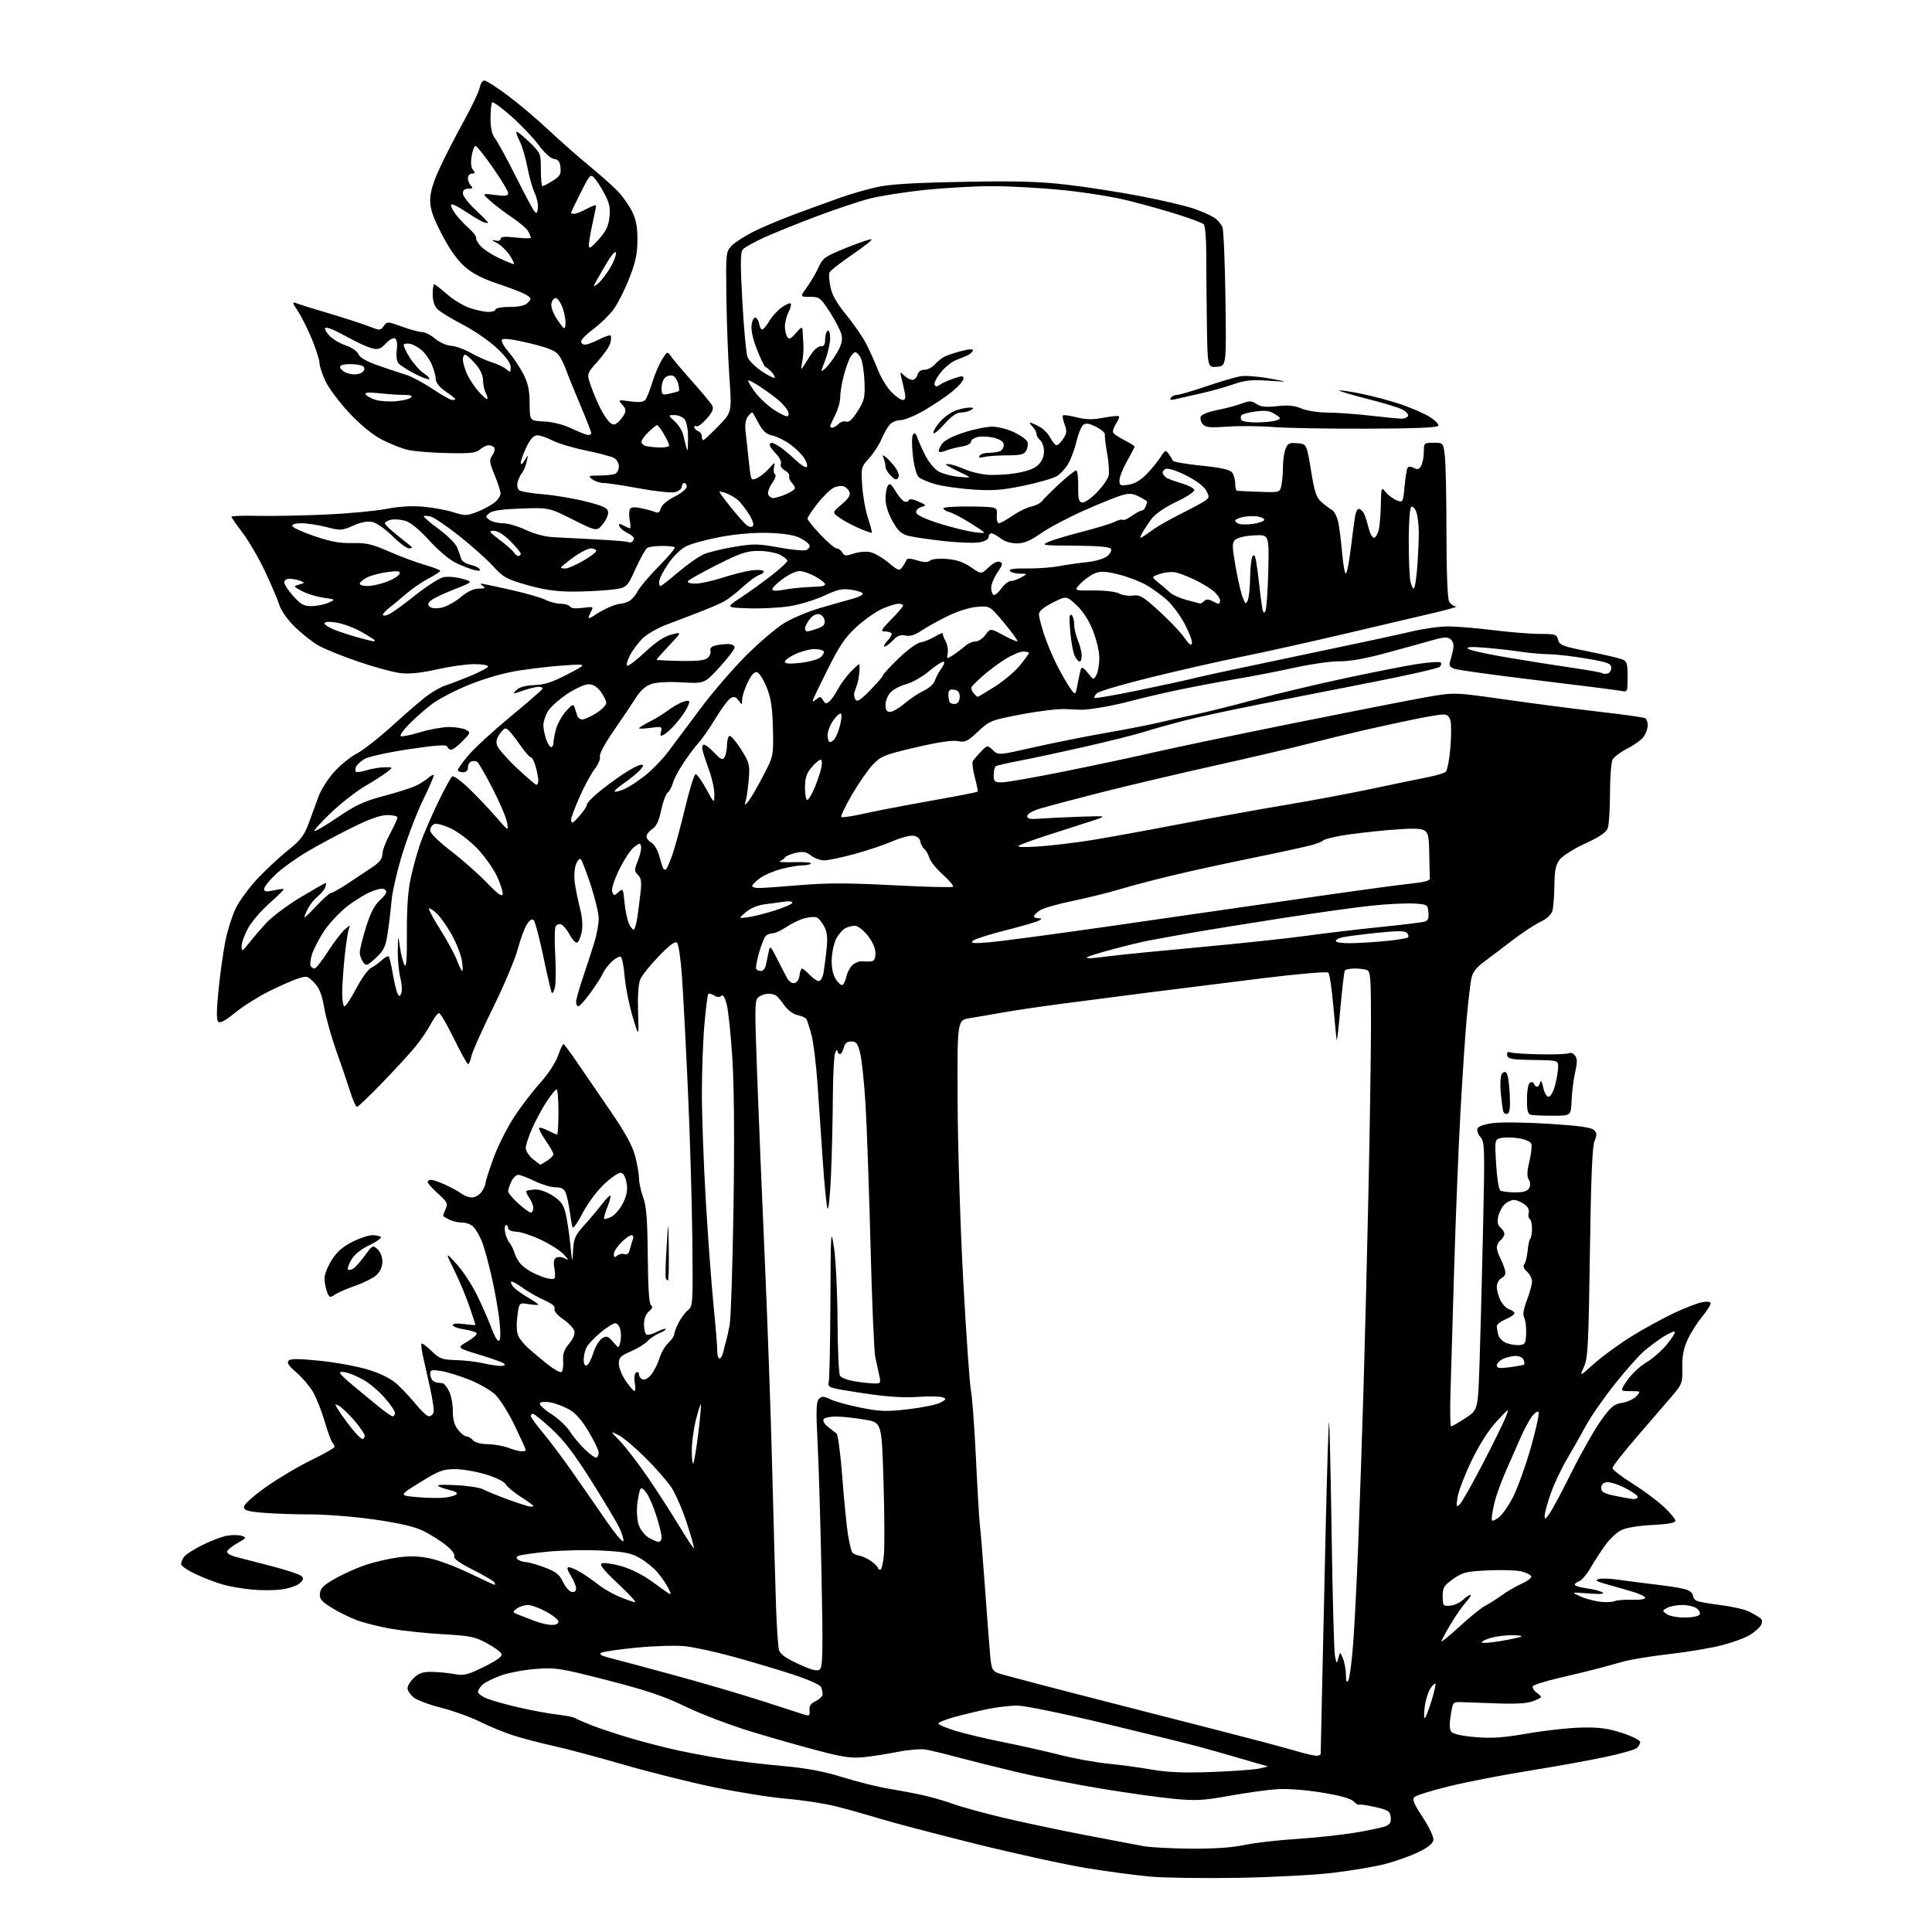 <?xml version="1.0" encoding="UTF-8" standalone="no"?>
<svg 
  version="1.1" 
  xmlns="http://www.w3.org/2000/svg" 
  xmlns:xlink="http://www.w3.org/1999/xlink" 
  xmlns:svg="http://www.w3.org/2000/svg"
  xmlns:rdf="http://www.w3.org/1999/02/22-rdf-syntax-ns#"
  xmlns:cc="http://creativecommons.org/ns#"
  xmlns:dc="http://purl.org/dc/elements/1.1/"
  viewBox="0 0 768 768"
  width="768"
  height="768"
>
<style>svg {background-color: white; }</style>"
<path stroke="none" fill="black" fill-rule="evenodd" d="M492.00,746.47C478.52,746.69 463.00,746.48 457.50,746.00C452.00,745.52 440.52,744.00 432.00,742.61C423.48,741.22 403.68,736.89 388.00,733.00C372.32,729.10 355.23,724.61 350.00,723.02C344.77,721.42 336.82,719.19 332.31,718.05C327.81,716.92 319.03,715.57 312.81,715.05C306.59,714.53 293.62,712.48 284.00,710.49C274.38,708.50 258.12,704.44 247.89,701.47C237.65,698.50 225.05,695.14 219.89,694.00C214.72,692.87 207.57,691.00 204.00,689.84C200.43,688.69 194.43,686.22 190.68,684.36C186.92,682.50 180.05,680.03 175.40,678.86C170.74,677.69 165.83,675.86 164.47,674.80C163.11,673.73 162.00,672.07 162.00,671.10C162.00,670.14 163.16,668.26 164.57,666.93C166.58,665.04 168.18,664.53 171.82,664.60C174.40,664.65 178.40,665.05 180.73,665.48C184.45,666.16 185.86,665.81 192.43,662.57C197.63,660.00 199.73,658.45 199.35,657.46C199.05,656.68 196.42,654.75 193.51,653.18C188.83,650.64 186.82,650.23 176.07,649.63C169.38,649.25 160.13,648.28 155.50,647.47C150.87,646.67 144.68,645.11 141.75,644.01C138.81,642.91 134.26,640.65 131.64,638.98C127.66,636.46 126.92,635.53 127.19,633.32C127.43,631.27 128.82,629.95 133.50,627.35C136.80,625.52 142.20,623.13 145.50,622.03C148.80,620.93 154.48,619.62 158.11,619.11C162.85,618.45 166.47,618.56 170.91,619.48C174.31,620.19 181.38,622.85 186.63,625.39C191.88,627.92 196.39,630.00 196.65,630.00C196.91,630.00 196.83,629.54 196.48,628.97C196.13,628.41 192.30,626.16 187.95,623.98C182.60,621.28 180.23,619.57 180.59,618.63C180.90,617.83 179.50,615.98 177.20,614.16C175.05,612.46 171.09,609.96 168.40,608.62C164.99,606.91 159.15,605.54 149.17,604.08C141.29,602.94 129.77,602.00 123.57,602.00C117.37,602.00 108.86,601.71 104.65,601.35C98.36,600.82 97.00,600.40 97.00,599.00C97.00,598.00 100.60,594.75 105.75,591.10C110.56,587.69 118.66,582.88 123.75,580.41C128.84,577.94 133.00,575.57 133.00,575.16C133.00,574.74 132.61,573.97 132.13,573.45C131.65,572.93 130.26,569.12 129.05,565.00C127.83,560.88 125.75,555.63 124.43,553.33C123.10,551.04 120.13,547.55 117.82,545.57C114.72,542.93 113.91,541.69 114.74,540.86C115.56,540.04 118.96,540.07 127.68,540.98C134.20,541.67 142.88,543.32 147.04,544.67C152.04,546.30 155.81,548.28 158.22,550.56C160.23,552.45 163.52,556.02 165.55,558.50C167.58,560.97 169.81,563.00 170.51,563.00C171.21,563.00 172.03,562.36 172.33,561.58C172.63,560.80 171.98,556.19 170.87,551.33C169.77,546.47 168.49,540.70 168.01,538.51C167.54,536.31 167.35,534.32 167.59,534.08C167.83,533.83 169.62,535.18 171.56,537.06C174.74,540.14 175.70,540.50 181.30,540.66C184.71,540.76 189.53,541.31 192.00,541.89C194.47,542.48 197.60,542.96 198.95,542.98C200.43,542.99 201.02,542.65 200.45,542.11C199.93,541.61 195.46,539.99 190.52,538.50C181.54,535.79 181.54,535.79 185.77,533.30C188.09,531.92 189.76,530.42 189.47,529.96C189.19,529.49 186.94,528.81 184.48,528.44C182.01,528.08 180.00,527.31 180.00,526.75C180.00,526.11 181.70,525.96 184.50,526.34C186.97,526.68 189.00,526.82 189.00,526.66C189.00,526.49 187.94,523.23 186.64,519.43C185.34,515.62 182.63,509.12 180.61,505.00C176.94,497.50 176.94,497.50 181.52,502.50C184.05,505.25 187.84,511.10 189.95,515.50C192.07,519.90 194.55,525.64 195.48,528.25C196.41,530.86 197.64,533.00 198.23,533.00C198.94,533.00 199.07,530.64 198.62,525.85C198.26,521.91 196.86,513.85 195.53,507.93C194.19,502.02 192.39,495.47 191.51,493.37C190.64,491.28 189.20,488.77 188.31,487.79C187.42,486.80 185.38,486.00 183.78,486.00C182.18,486.00 179.89,485.49 178.68,484.86C177.48,484.24 176.37,483.62 176.21,483.49C176.05,483.36 176.44,482.12 177.08,480.73C178.13,478.42 177.88,477.89 174.11,474.48C171.85,472.44 170.00,470.37 170.00,469.88C170.00,469.40 170.62,469.00 171.37,469.00C172.13,469.00 174.72,469.90 177.12,471.00C179.53,472.10 182.37,473.67 183.44,474.50C184.51,475.32 186.40,476.00 187.63,476.00C188.87,476.00 190.59,475.00 191.44,473.78C192.30,472.56 193.00,471.00 193.00,470.33C193.00,469.66 194.40,465.24 196.11,460.52C197.82,455.79 201.48,448.45 204.25,444.21C207.02,439.97 211.71,433.82 214.67,430.54C217.78,427.12 220.79,422.55 221.77,419.79C222.70,417.16 223.70,415.02 223.98,415.04C224.27,415.06 226.71,418.32 229.40,422.29C232.10,426.25 238.06,434.96 242.63,441.62C248.62,450.34 251.39,455.39 252.48,459.58C253.32,462.79 254.01,466.79 254.01,468.46C254.02,470.13 254.77,473.52 255.68,476.00C256.96,479.50 257.36,484.67 257.50,499.34C257.62,512.21 258.03,518.40 258.82,518.89C259.60,519.37 259.34,520.12 257.98,521.29C256.72,522.37 256.00,524.23 256.00,526.43C256.00,528.33 256.44,530.15 256.97,530.48C257.50,530.81 259.35,530.36 261.06,529.47C262.78,528.58 264.38,528.05 264.62,528.29C264.87,528.53 263.73,529.28 262.10,529.96C260.48,530.63 258.34,532.07 257.36,533.16C256.38,534.24 253.42,536.05 250.79,537.19C246.66,538.96 246.00,539.64 246.00,542.11C246.00,543.68 247.24,546.76 248.75,548.95C250.26,551.14 251.81,552.94 252.19,552.96C252.57,552.98 252.63,551.48 252.33,549.63C252.01,547.65 252.24,545.97 252.89,545.57C253.51,545.19 254.00,545.52 254.00,546.33C254.00,547.13 254.66,548.04 255.46,548.35C256.32,548.68 257.77,547.84 258.96,546.32C260.08,544.89 261.52,542.01 262.15,539.90C262.78,537.79 264.35,535.08 265.65,533.86C266.94,532.65 268.00,531.12 268.00,530.48C268.00,529.83 268.76,527.78 269.70,525.90C270.63,524.03 272.32,521.75 273.45,520.83C275.44,519.22 275.49,518.37 275.21,492.33C275.05,477.58 274.25,450.65 273.42,432.50C272.59,414.35 271.53,394.17 271.06,387.66C270.59,381.14 269.73,375.33 269.15,374.75C268.40,374.00 266.27,375.57 261.90,380.09C258.49,383.62 255.17,387.77 254.51,389.33C253.76,391.11 253.44,395.93 253.64,402.33C253.98,412.50 253.98,412.50 251.44,404.00C250.05,399.32 248.64,392.22 248.31,388.22C247.98,384.21 247.29,380.68 246.78,380.36C246.27,380.05 244.70,380.85 243.30,382.15C241.89,383.44 240.24,385.62 239.62,387.00C239.00,388.38 236.76,391.86 234.65,394.75C232.54,397.64 230.40,400.00 229.91,400.00C229.41,400.00 229.00,399.22 229.00,398.27C229.00,397.32 230.31,392.70 231.91,388.02C233.50,383.33 235.53,377.09 236.41,374.14C237.28,371.18 238.00,367.14 238.00,365.14C238.00,363.14 236.59,357.23 234.88,352.00C233.16,346.78 231.37,342.09 230.91,341.59C230.43,341.07 229.60,341.92 228.96,343.59C228.33,345.24 228.13,348.44 228.50,351.00C228.85,353.48 229.78,358.05 230.57,361.16C231.51,364.84 231.73,368.13 231.22,370.58C230.79,372.66 229.97,374.51 229.39,374.70C228.82,374.89 227.49,373.48 226.46,371.55C225.42,369.63 223.92,367.80 223.12,367.49C222.32,367.18 221.32,367.49 220.90,368.17C220.48,368.84 220.39,373.97 220.71,379.56C221.03,385.15 220.97,390.97 220.59,392.48C220.21,394.00 219.68,395.01 219.40,394.73C219.12,394.45 217.61,388.05 216.04,380.50C214.46,372.95 212.73,366.33 212.18,365.78C211.52,365.12 210.61,365.67 209.46,367.43C208.50,368.88 206.87,373.31 205.82,377.28C204.77,381.25 200.33,391.77 195.95,400.66C191.57,409.54 187.71,418.20 187.37,419.91C187.03,421.61 186.44,423.00 186.07,423.00C185.70,423.00 183.16,418.44 180.45,412.87C177.73,407.30 175.06,402.74 174.51,402.74C173.97,402.75 172.52,404.66 171.28,407.00C170.04,409.34 167.34,413.34 165.28,415.88C163.22,418.42 157.29,424.89 152.11,430.25C146.94,435.61 142.34,440.00 141.90,440.00C141.46,440.00 140.21,437.19 139.14,433.75C138.06,430.31 135.60,423.07 133.66,417.65C131.73,412.23 129.58,404.58 128.89,400.65C127.96,395.28 126.96,392.79 124.91,390.65C122.29,387.92 121.99,387.85 118.33,389.03C116.22,389.72 111.04,392.01 106.82,394.12C102.59,396.23 96.58,400.03 93.46,402.57C89.51,405.79 87.47,406.87 86.74,406.14C86.01,405.41 86.06,401.52 86.89,393.30C87.55,386.81 88.77,378.12 89.60,374.00C90.43,369.88 92.26,364.10 93.67,361.16C95.08,358.23 98.94,352.93 102.25,349.39C105.56,345.85 111.02,340.76 114.38,338.08C119.45,334.04 120.88,332.20 122.69,327.35C123.89,324.13 125.65,319.33 126.60,316.68C127.55,314.02 130.34,309.61 132.81,306.87C135.27,304.13 139.36,300.82 141.89,299.51C144.43,298.20 151.00,293.02 156.50,288.00C162.00,282.97 168.30,277.61 170.50,276.07C172.70,274.53 175.62,272.94 177.00,272.52C178.38,272.11 182.76,270.43 186.75,268.79C190.74,267.15 194.00,265.41 194.00,264.91C194.00,264.41 191.52,264.00 188.49,264.00C185.46,264.00 178.82,264.94 173.74,266.08C167.43,267.51 162.84,267.98 159.26,267.58C156.38,267.25 148.77,265.19 142.34,262.99C135.92,260.79 128.74,257.86 126.39,256.49C124.04,255.11 119.91,251.83 117.20,249.20C114.30,246.37 111.78,242.80 111.03,240.46C110.34,238.28 107.77,232.26 105.33,227.08C102.88,221.90 98.89,215.03 96.44,211.82C94.00,208.61 92.00,205.72 92.00,205.40C92.00,205.08 96.61,204.93 102.25,205.06C107.89,205.19 119.92,204.97 129.00,204.57C138.07,204.17 149.08,203.16 153.46,202.32C158.81,201.29 163.73,201.00 168.46,201.44C172.33,201.80 177.67,202.79 180.33,203.65C184.75,205.08 185.52,205.07 189.52,203.55C191.92,202.63 195.04,200.97 196.44,199.87C197.85,198.76 198.99,197.10 198.98,196.18C198.96,195.25 197.90,191.93 196.60,188.79C194.52,183.72 194.42,182.85 195.69,181.04C196.47,179.92 196.84,178.55 196.50,178.00C196.16,177.45 195.16,177.00 194.27,177.00C193.38,177.00 191.83,177.75 190.81,178.67C189.28,180.05 187.04,180.30 177.73,180.11C171.56,179.98 164.47,179.40 162.00,178.81C159.53,178.22 154.88,176.37 151.69,174.69C147.99,172.76 143.30,168.90 138.78,164.08C134.89,159.91 130.64,154.25 129.36,151.50C128.07,148.75 127.02,145.53 127.01,144.35C127.00,143.17 125.68,138.97 124.07,135.01C122.46,131.05 119.93,125.99 118.46,123.76C116.22,120.37 116.08,119.83 117.64,120.48C118.66,120.91 124.45,122.72 130.50,124.50C136.55,126.28 143.67,128.59 146.33,129.62C151.07,131.45 151.19,131.45 152.55,129.60C153.90,127.75 154.06,127.76 159.82,129.85C163.06,131.03 166.64,132.00 167.78,132.00C168.91,132.00 171.26,133.19 172.98,134.64C174.73,136.11 177.54,137.36 179.34,137.47C181.12,137.58 184.58,138.82 187.04,140.22C189.49,141.63 193.30,143.33 195.50,144.02C197.70,144.70 200.29,145.94 201.25,146.78C202.85,148.18 203.00,148.11 203.00,145.94C203.00,144.37 201.17,141.84 197.56,138.43C194.57,135.60 188.45,131.37 183.95,129.04C179.46,126.70 174.94,123.94 173.89,122.89C172.67,121.67 172.00,119.59 172.00,117.00C172.00,114.80 172.27,113.00 172.60,113.00C172.92,113.00 175.20,114.77 177.65,116.92C180.10,119.08 184.19,121.56 186.73,122.42C189.28,123.29 192.63,124.00 194.18,124.00C195.73,124.00 197.00,123.55 197.00,123.00C197.00,122.45 199.51,122.00 202.57,122.00C206.38,122.00 208.66,121.49 209.76,120.38C211.26,118.88 211.24,118.65 209.55,117.41C208.54,116.67 203.54,114.68 198.43,112.98C191.72,110.74 187.91,108.80 184.68,105.95C181.73,103.35 178.65,98.99 175.61,93.10C172.10,86.32 171.00,83.09 171.00,79.61C171.00,76.42 172.16,72.53 174.82,66.76C176.93,62.21 181.22,53.83 184.37,48.15C187.51,42.47 190.35,36.51 190.67,34.91C190.99,33.31 191.83,32.00 192.54,32.00C193.25,32.00 197.35,34.62 201.66,37.82C205.97,41.02 213.32,47.23 218.00,51.62C222.68,56.01 229.88,62.37 234.00,65.74C238.12,69.12 243.19,73.59 245.26,75.69C247.33,77.79 250.02,81.53 251.23,84.00C252.89,87.38 253.42,90.24 253.39,95.50C253.35,100.94 252.62,104.32 250.14,110.64C248.38,115.12 245.61,120.62 243.99,122.86C242.36,125.10 238.78,128.62 236.02,130.68C233.26,132.74 231.00,135.01 231.00,135.71C231.00,136.42 231.69,137.00 232.54,137.00C233.39,137.00 235.91,136.07 238.14,134.93C240.37,133.79 242.43,133.10 242.72,133.38C243.00,133.67 242.97,135.00 242.63,136.33C242.30,137.67 240.03,140.97 237.60,143.67C233.18,148.59 233.18,148.59 234.94,153.54C235.90,156.27 237.63,160.33 238.77,162.57C239.92,164.80 241.56,167.22 242.43,167.94C243.71,169.01 244.28,169.01 245.55,167.95C246.41,167.25 247.57,165.80 248.13,164.75C248.92,163.29 248.74,162.37 247.37,160.85C245.60,158.90 245.64,158.88 250.58,159.54C254.25,160.02 255.86,159.84 256.60,158.85C257.16,158.11 258.37,155.03 259.30,152.00C260.22,148.97 261.94,144.93 263.12,143.02C265.26,139.53 265.26,139.53 266.88,141.84C267.77,143.11 271.58,147.61 275.34,151.83C279.11,156.05 282.60,160.27 283.10,161.20C283.79,162.49 283.25,163.78 280.91,166.45C279.20,168.40 277.39,169.74 276.90,169.44C276.40,169.13 276.00,169.31 276.00,169.83C276.00,170.36 276.68,171.05 277.50,171.36C278.32,171.68 279.00,172.63 279.00,173.47C279.00,174.31 279.24,175.00 279.54,175.00C279.84,175.00 282.52,172.50 285.50,169.45C290.92,163.91 290.92,163.91 289.96,150.20C289.43,142.67 288.88,128.33 288.75,118.33C288.51,100.79 288.58,100.09 290.72,97.81C291.93,96.51 295.76,94.00 299.22,92.23C302.67,90.47 310.45,87.19 316.50,84.95C322.55,82.71 330.60,79.79 334.39,78.45C338.17,77.12 344.47,75.30 348.39,74.41C353.58,73.24 362.85,72.66 382.67,72.29C404.16,71.88 412.84,72.12 424.17,73.43C432.05,74.34 445.37,76.42 453.78,78.05C462.18,79.67 471.57,81.89 474.66,82.97C477.74,84.05 481.35,85.65 482.67,86.52C484.00,87.39 485.47,89.11 485.94,90.34C486.41,91.57 486.95,104.49 487.14,119.04C487.50,145.50 487.50,145.50 483.75,145.81C480.00,146.12 480.00,146.12 479.75,128.31C479.61,118.51 479.50,105.91 479.50,100.31C479.50,94.70 479.05,89.68 478.50,89.16C477.95,88.63 473.23,86.85 468.00,85.20C462.77,83.55 453.77,81.04 448.00,79.62C442.23,78.19 430.57,76.35 422.11,75.52C413.65,74.68 401.15,74.00 394.33,74.00C387.52,74.00 375.49,74.68 367.61,75.50C359.73,76.33 349.89,77.88 345.76,78.93C341.62,79.99 332.07,83.18 324.54,86.02C317.00,88.86 307.61,92.66 303.65,94.46C299.70,96.26 295.91,98.40 295.25,99.20C294.30,100.34 294.27,105.00 295.11,120.08C295.71,130.76 296.63,140.62 297.17,142.00C297.71,143.38 300.36,145.97 303.07,147.76C305.78,149.55 308.00,150.59 308.00,150.08C308.00,149.56 307.33,148.48 306.52,147.66C305.70,146.85 304.69,146.03 304.26,145.84C303.83,145.65 302.31,142.53 300.89,138.90C299.25,134.72 298.47,131.14 298.77,129.11C299.03,127.34 299.74,126.08 300.37,126.28C300.99,126.49 301.64,127.63 301.82,128.83C302.00,130.02 302.51,131.00 302.97,131.00C303.43,131.00 304.69,129.50 305.77,127.66C306.86,125.82 309.09,123.36 310.74,122.19C312.38,121.02 313.99,120.33 314.32,120.66C314.65,120.98 314.26,122.52 313.46,124.08C312.66,125.63 312.01,128.16 312.02,129.70C312.02,131.24 312.43,133.14 312.92,133.91C313.64,135.04 314.32,134.75 316.38,132.41C318.67,129.81 318.95,129.71 319.05,131.50C319.11,132.60 319.25,135.07 319.37,137.00C319.49,138.93 319.27,142.07 318.88,144.00C318.30,146.89 318.38,147.18 319.34,145.63C319.98,144.60 321.43,142.35 322.57,140.63C323.71,138.91 325.40,137.56 326.32,137.64C327.53,137.74 328.00,136.98 328.00,134.95C328.00,133.39 328.45,131.84 329.00,131.50C329.59,131.13 330.00,132.32 330.00,134.43C330.00,136.38 329.13,140.28 328.06,143.09C326.11,148.21 326.11,148.21 328.16,146.35C329.29,145.34 331.32,142.60 332.69,140.27C334.49,137.19 334.99,135.25 334.53,133.13C334.18,131.54 332.10,127.48 329.92,124.12C326.15,118.32 325.74,118.00 321.97,118.00C317.99,118.00 317.99,118.00 320.77,114.16C322.30,112.04 324.37,108.50 325.38,106.27C327.06,102.54 327.91,101.95 336.59,98.44C341.75,96.35 346.20,94.87 346.48,95.15C346.76,95.42 343.21,98.22 338.59,101.35C333.97,104.49 329.96,107.65 329.69,108.38C329.41,109.10 329.61,111.73 330.14,114.22C330.81,117.34 332.77,120.76 336.47,125.25C339.43,128.83 343.01,134.05 344.43,136.86C345.85,139.66 347.94,144.33 349.08,147.23C350.21,150.13 352.55,153.96 354.27,155.75C355.99,157.54 358.04,159.00 358.82,159.00C359.86,159.00 360.09,158.22 359.67,156.12C359.36,154.53 358.77,151.95 358.38,150.38C357.70,147.66 357.75,147.61 359.40,149.26C360.36,150.22 361.83,151.00 362.67,151.00C363.50,151.00 364.42,150.10 364.71,149.00C365.04,147.75 366.07,147.00 367.46,147.00C368.69,147.00 370.54,146.06 371.58,144.91C372.63,143.76 374.30,142.37 375.32,141.83C376.33,141.29 379.39,140.27 382.12,139.56C385.33,138.73 386.95,138.64 386.73,139.32C386.54,139.89 385.73,140.69 384.94,141.10C384.15,141.50 382.03,142.38 380.23,143.05C378.43,143.71 375.59,145.99 373.91,148.11C372.23,150.23 371.16,152.44 371.52,153.03C371.97,153.77 372.56,153.78 373.43,153.06C374.11,152.49 376.55,151.37 378.84,150.56C382.38,149.31 383.00,149.30 383.00,150.49C383.00,151.27 381.09,153.50 378.75,155.45C376.41,157.40 371.41,160.79 367.64,163.00C363.87,165.20 359.55,167.00 358.04,167.00C356.54,167.00 354.58,167.80 353.69,168.79C352.80,169.77 351.33,172.36 350.42,174.54C349.51,176.72 347.30,180.13 345.51,182.12C342.32,185.65 342.26,185.89 342.74,193.12C343.01,197.18 344.04,202.97 345.04,205.99C346.04,209.01 346.72,211.61 346.57,211.77C346.41,211.92 344.14,211.13 341.53,210.01C338.91,208.89 335.42,207.01 333.77,205.83C330.77,203.70 330.77,203.70 334.55,200.52C337.22,198.28 338.15,196.83 337.69,195.64C337.34,194.72 336.33,193.68 335.46,193.35C334.59,193.01 332.80,193.22 331.50,193.82C330.19,194.41 327.30,197.21 325.06,200.04C322.83,202.87 321.00,205.62 321.00,206.15C321.00,206.68 323.32,209.57 326.15,212.56C328.97,215.55 331.88,218.00 332.60,218.00C333.31,218.00 334.31,218.73 334.81,219.62C335.59,221.02 336.23,221.08 339.36,220.05C341.37,219.38 344.36,219.14 346.00,219.50C347.65,219.86 350.89,221.74 353.20,223.67C357.07,226.90 357.50,227.04 358.66,225.45C359.36,224.49 360.09,223.23 360.29,222.64C360.54,221.87 361.79,221.91 364.51,222.74C367.31,223.60 368.74,223.63 369.69,222.84C370.45,222.21 373.31,221.94 376.45,222.20C380.28,222.52 383.11,223.49 385.98,225.49C390.06,228.31 390.06,228.31 392.97,225.53C394.72,223.85 396.50,222.98 397.43,223.34C398.75,223.84 398.61,224.48 396.49,227.61C395.12,229.63 394.00,232.31 394.00,233.58C394.00,234.85 394.42,236.14 394.92,236.45C395.43,236.77 396.81,235.67 397.99,234.01C399.17,232.36 400.89,230.98 401.82,230.96C402.74,230.95 404.62,230.29 406.00,229.50C408.50,228.07 408.50,228.07 405.31,228.04C403.55,228.02 401.82,227.52 401.46,226.93C401.01,226.20 403.15,225.89 408.15,225.97C412.19,226.03 417.98,225.62 421.00,225.05C424.02,224.49 429.08,223.76 432.22,223.44C435.43,223.12 438.91,222.09 440.13,221.09C441.36,220.10 442.00,218.82 441.60,218.16C441.12,217.38 436.43,216.97 427.19,216.92C414.37,216.84 413.71,216.74 416.80,215.40C418.61,214.60 424.69,212.78 430.30,211.35C435.91,209.91 441.68,208.14 443.12,207.41C444.57,206.68 446.00,206.34 446.32,206.65C446.63,206.96 448.22,206.27 449.85,205.11C451.48,203.95 453.25,203.00 453.80,203.00C454.34,203.00 455.06,202.29 455.39,201.42C455.73,200.55 456.00,199.66 456.00,199.44C456.00,199.23 454.59,198.32 452.88,197.44C450.43,196.17 448.97,196.03 446.13,196.81C444.13,197.35 437.32,200.10 431.00,202.90C424.68,205.71 416.93,209.80 413.80,212.00C409.50,215.01 407.13,216.00 404.18,216.00C401.78,216.00 399.29,215.23 397.73,214.00C396.33,212.90 394.69,212.00 394.09,212.00C393.49,212.00 393.00,212.65 393.00,213.45C393.00,214.33 391.58,215.18 389.41,215.58C387.44,215.95 381.03,215.72 375.16,215.08C369.30,214.43 362.93,213.48 361.00,212.97C358.26,212.24 356.90,210.98 354.75,207.12C353.06,204.10 352.01,200.72 352.02,198.35C352.02,196.23 352.44,193.85 352.94,193.06C353.65,191.94 354.30,192.40 355.97,195.22C357.14,197.20 358.72,199.06 359.48,199.35C360.25,199.65 361.03,199.42 361.22,198.85C361.44,198.19 362.82,198.37 365.03,199.34C368.33,200.79 368.39,200.89 366.20,201.56C364.88,201.96 364.03,202.91 364.20,203.78C364.39,204.74 367.86,206.36 373.50,208.13C378.45,209.69 384.75,211.23 387.50,211.57C392.50,212.19 392.50,212.19 386.12,208.17C382.61,205.96 378.68,203.88 377.37,203.56C376.07,203.23 375.00,202.56 375.00,202.07C375.00,201.59 379.84,201.26 385.75,201.34C396.50,201.50 396.50,201.50 396.25,204.75C396.11,206.56 396.47,208.00 397.07,208.00C397.66,208.00 400.11,206.64 402.52,204.98C404.93,203.33 408.29,201.69 409.99,201.35C411.68,201.01 413.62,200.01 414.30,199.12C414.97,198.23 418.08,195.14 421.20,192.25C424.32,189.36 427.29,187.00 427.79,187.00C428.29,187.00 428.65,189.80 428.60,193.22C428.52,198.21 428.82,199.51 430.12,199.77C431.02,199.95 433.62,198.19 435.90,195.86C438.19,193.53 440.33,190.52 440.67,189.16C441.01,187.81 440.77,183.87 440.13,180.40C439.49,176.93 439.09,173.52 439.23,172.82C439.38,172.11 437.80,170.70 435.72,169.67C432.82,168.24 431.62,168.07 430.56,168.95C429.80,169.58 428.63,172.44 427.97,175.30C427.30,178.16 425.87,182.12 424.78,184.09C423.70,186.06 421.58,188.41 420.08,189.29C418.58,190.18 412.66,191.88 406.93,193.07C398.51,194.83 394.67,195.12 387.00,194.62C381.77,194.27 375.06,193.34 372.08,192.54C369.10,191.74 365.98,190.41 365.14,189.57C364.26,188.68 363.30,185.03 362.85,180.79C362.39,176.51 362.45,173.15 363.00,172.60C363.58,172.02 364.16,172.40 364.51,173.58C364.83,174.64 366.20,177.77 367.56,180.54C368.96,183.40 371.31,186.34 372.99,187.34C374.63,188.30 378.33,189.30 381.23,189.55C386.50,190.02 386.50,190.02 381.25,187.53C378.36,186.16 376.00,184.85 376.00,184.61C376.00,184.38 377.01,184.41 378.25,184.69C379.49,184.97 381.96,185.85 383.75,186.65C385.54,187.44 389.15,188.35 391.78,188.66C394.40,188.97 399.64,188.75 403.42,188.16C408.06,187.43 411.04,186.37 412.64,184.87C414.17,183.43 415.00,181.52 415.00,179.45C415.00,177.69 414.32,175.68 413.50,175.00C412.68,174.32 412.00,173.17 412.00,172.45C412.00,171.73 411.29,170.44 410.43,169.57C409.56,168.71 409.14,168.00 409.48,168.00C409.82,168.00 411.42,168.68 413.03,169.52C414.65,170.35 416.66,172.38 417.51,174.02C418.36,175.66 419.48,177.00 420.00,177.00C420.53,177.00 421.72,175.83 422.66,174.40C424.08,172.23 424.17,171.28 423.20,168.72C422.56,167.02 422.26,165.41 422.54,165.13C422.81,164.86 425.24,165.19 427.92,165.88C431.60,166.83 434.24,166.87 438.57,166.07C441.74,165.48 444.55,165.22 444.80,165.47C445.06,165.73 444.52,167.09 443.59,168.50C442.67,169.90 442.19,171.50 442.53,172.04C442.86,172.58 444.91,173.93 447.07,175.03C449.23,176.14 451.00,177.26 451.00,177.54C451.00,177.81 449.65,180.42 448.00,183.35C446.35,186.27 445.00,189.70 445.00,190.96C445.00,193.06 445.33,193.21 448.70,192.66C451.21,192.25 453.56,190.84 455.99,188.28C457.96,186.20 460.40,183.18 461.42,181.58C463.16,178.83 463.35,178.76 464.60,180.47C465.33,181.47 466.06,182.67 466.21,183.13C466.37,183.60 471.45,184.48 477.50,185.10C485.33,185.89 488.86,186.67 489.75,187.80C490.44,188.67 491.00,190.65 491.00,192.19C491.00,193.74 491.34,195.05 491.75,195.10C492.16,195.16 496.17,195.34 500.65,195.50C508.79,195.79 508.79,195.79 509.40,192.77C509.73,191.11 510.00,187.81 510.00,185.44C510.00,183.07 510.45,179.95 511.00,178.50C511.86,176.23 512.49,175.92 515.71,176.19C519.43,176.50 519.43,176.50 521.14,186.99C522.59,195.85 523.25,197.82 525.42,199.69C526.83,200.90 528.70,202.29 529.56,202.77C530.43,203.26 531.51,205.42 531.98,207.58C532.44,209.73 533.13,215.21 533.51,219.75C533.90,224.29 534.56,228.00 534.98,228.00C535.41,228.00 536.28,223.61 536.93,218.25C537.58,212.89 538.36,207.02 538.67,205.21C538.98,203.40 539.72,202.07 540.30,202.27C540.88,202.46 541.72,203.27 542.16,204.06C542.60,204.85 543.44,207.44 544.03,209.81C544.67,212.38 545.60,213.97 546.31,213.73C546.96,213.51 547.78,212.02 548.13,210.42C548.48,208.81 548.83,204.35 548.91,200.50C549.07,193.53 549.07,193.51 550.93,195.74C551.96,196.97 553.91,198.39 555.26,198.91C557.69,199.83 557.73,199.75 558.33,193.38C558.66,189.83 559.20,186.49 559.53,185.96C559.90,185.35 560.81,185.37 562.02,186.01C563.52,186.81 564.13,186.62 564.96,185.08C565.53,184.01 566.00,181.53 566.00,179.57C566.00,176.09 566.10,176.00 569.86,176.00C573.72,176.00 573.72,176.00 574.35,181.25C574.70,184.14 574.99,197.89 574.99,211.82C575.00,227.34 575.40,237.88 576.04,239.07C576.60,240.13 577.84,241.03 578.79,241.07C579.73,241.11 576.00,242.20 570.50,243.51C565.00,244.81 548.86,248.60 534.63,251.94C520.40,255.28 501.95,259.38 493.63,261.05C485.31,262.72 469.27,266.36 458.00,269.13C446.73,271.89 436.85,274.79 436.06,275.56C435.27,276.32 434.84,277.17 435.10,277.43C435.36,277.70 443.21,276.34 452.54,274.42C461.87,272.50 471.98,270.29 475.00,269.51C478.02,268.74 496.70,264.73 516.50,260.61C536.30,256.48 556.33,252.19 561.00,251.06C565.67,249.94 572.22,249.01 575.54,249.01C578.86,249.00 586.96,249.67 593.54,250.49C600.12,251.31 608.49,251.99 612.14,251.99C618.27,252.00 618.83,252.18 619.37,254.34C619.90,256.44 621.13,256.92 631.23,258.93C637.43,260.17 643.51,261.58 644.75,262.07C646.74,262.85 647.00,263.66 647.00,269.06C647.00,275.16 647.00,275.16 644.25,274.61C642.74,274.31 627.77,272.42 611.00,270.40C594.23,268.39 579.44,266.34 578.14,265.85C576.26,265.15 575.92,264.50 576.48,262.73C576.87,261.50 577.41,259.35 577.68,257.94C577.98,256.37 577.59,254.90 576.65,254.12C575.41,253.10 574.03,253.17 569.31,254.52C566.12,255.44 557.88,257.71 551.00,259.57C542.81,261.80 536.43,262.93 532.50,262.88C529.20,262.83 521.33,263.94 515.00,265.33C508.68,266.73 497.88,268.83 491.00,269.98C484.12,271.14 473.32,273.19 467.00,274.55C460.68,275.91 453.02,277.71 450.00,278.54C446.98,279.37 441.80,280.52 438.50,281.09C435.20,281.66 431.60,282.13 430.50,282.14C429.40,282.15 426.25,282.03 423.50,281.87C420.75,281.71 412.88,282.66 406.01,283.97C393.90,286.29 393.38,286.50 388.77,290.81C384.56,294.75 383.65,295.18 380.76,294.60C378.60,294.17 372.93,295.02 364.00,297.10C351.59,300.00 350.22,300.56 347.00,303.92C345.07,305.93 341.33,311.31 338.68,315.88C336.03,320.45 334.11,324.45 334.42,324.75C334.73,325.06 338.47,324.53 342.74,323.58C347.01,322.63 355.23,321.00 361.00,319.96C366.77,318.91 375.29,317.37 379.92,316.52C384.56,315.68 388.48,314.85 388.64,314.70C388.80,314.54 388.29,311.99 387.51,309.03C386.73,306.08 386.37,303.17 386.71,302.58C387.04,301.99 388.49,300.29 389.91,298.82C392.50,296.14 392.50,296.14 394.70,298.20C396.90,300.25 396.90,300.25 410.70,297.12C418.29,295.39 431.02,292.84 439.00,291.45C446.98,290.06 456.43,288.23 460.00,287.38C463.57,286.53 470.32,285.03 475.00,284.05C479.68,283.06 490.25,280.43 498.50,278.20C506.75,275.97 522.95,272.12 534.50,269.64C546.05,267.16 559.21,264.58 563.74,263.90C568.28,263.21 572.30,262.97 572.68,263.34C573.06,263.72 572.90,264.50 572.32,265.08C571.75,265.65 559.85,268.36 545.89,271.10C531.93,273.84 511.27,277.90 500.00,280.12C488.73,282.34 475.23,285.27 470.00,286.64C464.77,288.01 457.80,289.98 454.50,291.02C451.20,292.07 440.62,294.71 431.00,296.90C421.38,299.08 409.75,301.58 405.16,302.43C400.57,303.29 396.41,304.25 395.91,304.55C395.41,304.86 395.00,306.44 395.00,308.06C395.00,310.72 395.31,311.00 398.31,311.00C400.13,311.00 411.50,309.00 423.56,306.56C435.63,304.13 451.35,300.77 458.50,299.11C465.65,297.45 490.62,292.23 513.99,287.52C537.37,282.81 561.37,278.11 567.33,277.07C578.18,275.19 578.18,275.19 598.84,278.13C610.20,279.75 627.04,281.94 636.26,282.99C645.48,284.04 653.47,285.17 654.01,285.51C654.56,285.84 655.00,287.12 655.00,288.34C655.00,289.56 654.29,291.56 653.43,292.80C652.57,294.03 649.66,296.15 646.97,297.52C644.27,298.88 641.61,300.87 641.04,301.93C640.47,303.00 640.00,309.04 640.00,315.37C640.00,321.69 639.59,327.94 639.09,329.25C638.46,330.92 635.79,332.73 630.19,335.29C625.78,337.31 621.24,340.15 620.09,341.61C618.41,343.75 617.98,345.77 617.90,351.88C617.85,356.07 617.49,360.62 617.11,362.00C616.66,363.61 614.93,365.22 612.25,366.50C609.96,367.60 605.03,370.85 601.29,373.72C597.56,376.59 592.49,380.43 590.03,382.25C586.76,384.67 585.38,386.49 584.87,389.03C584.48,390.94 583.67,397.90 583.06,404.50C582.45,411.10 581.31,428.20 580.53,442.50C579.75,456.80 578.64,484.48 578.06,504.00C577.49,523.52 576.83,545.69 576.60,553.25C576.37,560.81 576.49,567.00 576.86,567.00C577.22,567.00 579.77,565.53 582.51,563.74C587.50,560.48 587.50,560.48 588.12,542.49C588.46,532.60 589.09,508.64 589.52,489.25C590.26,456.25 590.19,453.87 588.53,452.04C587.56,450.96 587.01,449.42 587.32,448.62C587.67,447.71 590.05,446.89 593.69,446.43C596.88,446.03 606.86,446.16 615.85,446.73C627.66,447.48 632.59,448.17 633.64,449.21C634.83,450.40 634.87,451.16 633.84,453.58C632.96,455.66 632.43,468.48 632.01,498.00C631.47,534.82 631.20,539.94 629.63,543.40C627.85,547.29 627.85,547.29 633.68,542.07C636.88,539.20 643.55,534.34 648.50,531.26C653.45,528.19 661.10,523.99 665.50,521.93C669.90,519.87 674.96,517.93 676.75,517.62C678.82,517.26 680.00,517.46 680.00,518.17C680.00,518.79 678.41,521.24 676.46,523.62C674.51,526.00 671.94,530.09 670.76,532.72C669.21,536.15 668.64,539.26 668.74,543.74C668.87,549.70 668.68,550.21 664.69,554.91C662.38,557.62 656.11,564.91 650.75,571.10C645.39,577.29 641.00,582.90 641.00,583.57C641.00,584.24 644.49,586.96 648.75,589.61C653.01,592.26 658.64,596.42 661.25,598.85C663.86,601.28 666.00,603.83 666.00,604.50C666.00,605.35 663.13,605.88 656.74,606.21C650.99,606.51 646.29,607.32 644.32,608.33C642.58,609.24 639.78,611.89 638.10,614.24C636.43,616.58 633.80,620.63 632.28,623.24C630.75,625.85 628.71,628.25 627.75,628.56C626.79,628.88 626.00,629.50 626.00,629.94C626.00,630.38 628.14,631.03 630.75,631.39C633.36,631.74 636.17,632.46 637.00,632.99C638.00,633.63 636.16,633.78 631.50,633.43C624.50,632.90 624.50,632.90 627.99,634.50C629.91,635.38 633.37,636.36 635.68,636.68C638.00,637.00 640.70,636.92 641.69,636.51C642.69,636.09 645.86,635.84 648.75,635.95C651.72,636.06 654.00,635.71 654.00,635.14C654.00,634.59 651.41,633.40 648.25,632.50C645.09,631.60 640.48,630.28 638.00,629.57C634.51,628.58 633.95,628.16 635.50,627.69C636.60,627.36 640.42,627.52 644.00,628.05C647.58,628.57 654.55,629.47 659.50,630.04C664.45,630.61 669.51,631.50 670.75,632.02C671.99,632.53 673.00,633.59 673.00,634.37C673.00,635.15 673.78,636.08 674.73,636.45C675.68,636.82 680.02,637.56 684.38,638.11C688.73,638.65 693.69,639.81 695.40,640.67C697.10,641.54 699.05,642.69 699.73,643.23C700.58,643.91 700.66,644.77 699.99,646.02C699.46,647.01 697.50,648.77 695.62,649.92C693.75,651.08 688.69,652.93 684.36,654.04C680.04,655.15 670.65,656.72 663.50,657.53C656.35,658.34 648.02,659.71 645.00,660.57C641.98,661.43 637.25,662.73 634.50,663.45C631.75,664.17 625.10,665.78 619.71,667.03C614.33,668.28 609.66,669.75 609.32,670.29C608.99,670.83 609.72,672.04 610.96,672.97C613.21,674.67 613.21,674.67 609.86,676.08C607.43,677.11 603.44,677.40 595.50,677.14C589.45,676.94 582.93,676.71 581.02,676.64C577.57,676.50 577.53,676.54 576.69,681.80C576.10,685.44 576.19,687.52 576.97,688.46C577.66,689.30 581.38,690.10 586.52,690.53C593.08,691.08 597.65,690.76 607.22,689.09C613.97,687.91 623.55,686.85 628.50,686.74C635.61,686.57 639.02,687.01 644.75,688.86C648.76,690.15 652.00,691.77 652.00,692.47C652.00,693.18 651.37,694.28 650.60,694.92C649.82,695.56 644.09,697.17 637.85,698.49C631.61,699.81 617.95,702.27 607.50,703.95C597.05,705.63 582.88,708.39 576.00,710.08C569.12,711.77 562.95,713.69 562.27,714.35C561.30,715.28 562.00,717.01 565.56,722.43C568.13,726.35 569.97,730.23 569.80,731.42C569.59,732.84 567.66,734.39 563.73,736.30C560.56,737.83 554.60,739.95 550.50,741.00C546.39,742.05 537.06,743.62 529.76,744.49C522.47,745.35 505.48,746.24 492.00,746.47zM473.50,734.87C482.67,734.93 489.91,734.44 494.50,733.44C498.35,732.60 507.57,731.52 515.00,731.05C522.42,730.57 533.00,729.45 538.50,728.54C544.00,727.63 549.54,726.46 550.82,725.94C552.56,725.22 553.05,724.33 552.82,722.31C552.54,719.94 551.84,719.50 546.60,718.31C543.35,717.58 540.50,717.17 540.26,717.40C540.03,717.64 539.04,717.04 538.08,716.08C536.91,714.91 532.61,713.72 525.26,712.54C518.56,711.46 511.50,710.96 507.35,711.25C503.58,711.52 495.15,712.70 488.61,713.88C478.30,715.73 475.37,715.89 466.53,715.05C460.93,714.52 447.83,712.68 437.42,710.96C427.01,709.24 411.98,706.28 404.00,704.38C396.02,702.47 385.45,699.82 380.50,698.50C375.55,697.17 369.93,695.81 368.00,695.48C366.07,695.15 361.12,695.55 357.00,696.37C352.88,697.19 346.80,698.14 343.50,698.49C338.66,699.00 335.29,698.54 326.00,696.12C319.68,694.48 307.58,691.04 299.13,688.49C290.66,685.93 278.75,681.43 272.63,678.46C263.90,674.24 257.18,671.97 241.50,667.94C222.82,663.14 220.95,662.84 213.20,663.41C208.63,663.75 202.38,664.90 199.30,665.98C196.23,667.07 192.88,668.71 191.86,669.63C190.84,670.55 190.00,671.87 190.00,672.55C190.00,673.23 191.69,674.45 193.75,675.27C195.81,676.08 201.55,677.67 206.50,678.81C211.45,679.94 218.20,681.18 221.50,681.56C224.80,681.94 227.95,682.55 228.50,682.92C229.05,683.29 231.97,684.57 235.00,685.77C238.03,686.97 245.04,689.30 250.59,690.94C256.13,692.58 264.91,694.83 270.09,695.94C275.26,697.05 283.77,698.61 289.00,699.41C294.23,700.22 304.35,701.40 311.50,702.05C320.81,702.89 327.48,704.15 335.00,706.49C340.77,708.29 348.88,710.31 353.00,710.98C357.12,711.66 363.43,712.86 367.00,713.65C370.57,714.45 375.98,716.02 379.00,717.13C382.02,718.25 390.80,720.66 398.50,722.50C406.20,724.33 420.82,727.44 431.00,729.39C441.18,731.35 451.75,733.36 454.50,733.86C457.25,734.36 465.80,734.82 473.50,734.87zM481.50,704.40C489.75,704.10 498.30,703.49 500.50,703.04C502.70,702.60 504.22,702.18 503.88,702.11C503.54,702.05 498.81,700.69 493.38,699.10C487.95,697.50 480.12,695.29 476.00,694.18C471.88,693.08 455.22,688.98 438.98,685.09C422.08,681.03 407.25,678.00 404.30,678.00C401.45,678.00 396.01,678.66 392.21,679.46C388.40,680.26 382.52,681.68 379.14,682.62C375.76,683.56 373.00,684.69 373.00,685.12C373.00,685.56 376.04,686.86 379.75,688.01C383.46,689.15 392.02,691.19 398.78,692.53C405.53,693.88 415.65,696.15 421.28,697.59C426.90,699.02 435.55,700.60 440.50,701.08C445.45,701.57 453.32,702.64 458.00,703.46C464.19,704.54 470.58,704.80 481.50,704.40zM523.25,697.93C524.21,697.97 525.00,697.60 525.00,697.10C525.00,696.61 525.23,685.70 525.52,672.85C525.80,660.01 526.46,630.65 526.98,607.61C527.51,584.58 528.11,565.56 528.31,565.35C528.52,565.15 528.98,585.35 529.35,610.24C529.71,635.13 530.31,656.85 530.69,658.50C531.37,661.50 531.37,661.50 532.04,659.00C532.72,656.50 532.72,656.50 533.86,659.32C534.49,660.86 535.01,663.79 535.03,665.82C535.05,668.62 535.29,669.11 536.01,667.88C536.53,666.99 537.40,660.24 537.94,652.88C538.49,645.52 539.39,627.58 539.95,613.00C540.51,598.42 541.44,571.20 542.00,552.50C542.56,533.80 543.47,498.02 544.00,473.00C544.54,447.98 544.98,418.21 544.99,406.86C545.00,388.95 544.79,386.13 543.42,385.61C542.55,385.27 540.32,385.00 538.48,385.00C536.63,385.00 534.88,385.38 534.60,385.84C534.31,386.30 533.53,392.91 532.85,400.53C532.18,408.15 531.51,413.96 531.37,413.44C531.23,412.92 530.63,406.88 530.03,400.02C529.43,393.16 528.54,387.14 528.05,386.65C527.53,386.13 516.47,387.08 501.33,388.94C487.12,390.69 466.73,393.24 456.00,394.61C445.27,395.98 429.75,397.99 421.50,399.09C413.25,400.18 402.90,401.71 398.50,402.50C394.10,403.29 388.25,404.29 385.50,404.73C380.50,405.53 380.50,405.53 380.67,438.52C380.76,456.71 381.78,488.67 382.94,509.78C384.09,530.83 385.45,550.18 385.97,552.78C386.48,555.38 387.38,567.62 387.97,580.00C388.55,592.38 389.25,604.08 389.50,606.00C389.76,607.92 390.66,618.95 391.50,630.50C392.33,642.05 393.27,654.34 393.59,657.81C394.11,663.48 394.44,664.22 396.84,665.13C398.30,665.69 420.65,671.55 446.50,678.15C472.35,684.76 497.55,691.24 502.50,692.56C507.45,693.89 513.75,695.62 516.50,696.42C519.25,697.21 522.29,697.90 523.25,697.93zM566.32,683.00C566.65,683.00 567.84,680.01 568.97,676.35C570.10,672.69 570.83,669.50 570.59,669.26C570.36,669.02 569.45,669.91 568.59,671.23C567.72,672.55 566.72,675.74 566.37,678.31C566.02,680.89 566.00,683.00 566.32,683.00zM321.31,681.92C321.76,681.96 321.98,681.00 321.81,679.78C321.59,678.17 322.27,677.18 324.25,676.22C325.76,675.49 327.00,674.28 327.00,673.53C327.00,672.78 326.74,671.48 326.41,670.64C326.08,669.76 321.27,667.62 315.16,665.63C309.30,663.71 298.62,660.53 291.43,658.55C284.24,656.57 275.46,654.69 271.92,654.36C268.38,654.03 259.87,654.30 253.01,654.96C246.15,655.62 239.87,656.53 239.06,656.99C238.00,657.58 238.85,658.13 242.04,658.95C244.49,659.58 255.72,662.58 267.00,665.64C278.27,668.69 294.48,673.43 303.00,676.18C311.52,678.92 318.95,681.32 319.50,681.51C320.05,681.69 320.87,681.88 321.31,681.92zM325.89,663.62C327.06,662.69 327.17,656.68 326.57,626.15C326.17,606.16 325.47,582.53 325.01,573.65C324.34,560.63 324.44,557.23 325.52,556.10C326.67,554.91 327.35,554.94 330.21,556.30C332.06,557.17 337.53,558.67 342.37,559.62C349.99,561.11 352.52,561.19 361.14,560.18C366.62,559.53 372.32,558.37 373.80,557.58C376.18,556.32 376.29,556.07 374.70,555.45C373.71,555.06 369.21,555.00 364.70,555.30C358.95,555.69 352.38,555.23 342.68,553.76C329.61,551.78 328.89,551.55 329.41,549.58C329.72,548.44 330.03,534.00 330.10,517.50C330.22,488.96 330.29,487.91 331.53,496.00C332.24,500.68 332.87,513.73 332.93,525.00C332.98,536.27 333.43,546.13 333.91,546.89C334.40,547.66 336.98,548.64 339.65,549.08C342.32,549.52 345.79,549.91 347.38,549.94C350.11,550.00 350.21,549.84 349.52,546.75C349.12,544.96 348.41,541.70 347.94,539.50C347.46,537.30 346.60,517.05 346.03,494.50C345.45,471.95 344.54,446.66 344.02,438.30C343.49,429.93 342.54,421.05 341.91,418.55C340.95,414.76 340.37,414.00 338.40,414.00C336.71,414.00 335.86,414.72 335.41,416.50C335.07,417.88 334.38,419.00 333.89,419.00C333.40,419.00 332.97,418.44 332.93,417.75C332.89,417.06 332.47,417.40 332.00,418.50C331.53,419.60 331.11,427.52 331.07,436.09C331.03,444.67 330.70,458.58 330.34,467.01C329.97,475.45 329.34,481.46 328.94,480.37C328.54,479.28 327.71,470.99 327.10,461.95C326.48,452.90 325.53,438.98 324.98,431.00C324.43,423.02 323.33,414.13 322.54,411.24C321.76,408.35 320.85,405.57 320.54,405.07C320.23,404.57 318.64,403.86 317.00,403.50C315.27,403.12 313.10,401.52 311.81,399.67C310.59,397.93 309.12,396.17 308.55,395.77C307.97,395.36 306.57,395.02 305.44,395.02C304.31,395.01 302.60,395.58 301.63,396.28C299.99,397.48 299.95,399.40 300.97,427.03C301.56,443.24 302.92,476.07 303.99,500.00C305.05,523.92 306.39,561.50 306.95,583.50C307.51,605.50 308.20,630.25 308.48,638.50C308.77,646.75 309.29,654.56 309.64,655.84C310.10,657.54 312.26,659.10 317.39,661.45C322.79,663.93 324.84,664.45 325.89,663.62zM596.66,652.32C600.88,651.60 604.55,650.78 604.83,650.50C605.11,650.23 603.35,650.00 600.92,650.01C598.49,650.01 594.81,650.48 592.75,651.05C590.69,651.63 589.00,652.44 589.00,652.86C589.00,653.28 592.45,653.04 596.66,652.32zM580.25,646.51C584.24,642.84 588.81,639.16 590.40,638.32C592.00,637.48 594.97,635.59 597.00,634.12C599.02,632.65 602.57,630.60 604.87,629.56C607.17,628.52 608.90,627.20 608.71,626.63C608.52,626.06 606.82,625.19 604.93,624.69C603.04,624.19 597.09,623.99 591.69,624.24C582.84,624.66 581.48,624.99 577.69,627.65C573.97,630.26 573.50,631.04 573.50,634.55C573.50,638.29 573.66,638.49 576.39,638.29C577.98,638.18 580.26,637.17 581.45,636.04C582.65,634.92 584.02,634.00 584.50,634.00C584.98,634.00 584.23,635.24 582.84,636.75C581.45,638.26 578.66,642.26 576.65,645.63C574.64,649.00 573.00,652.08 573.00,652.46C573.00,652.85 576.26,650.17 580.25,646.51zM219.25,645.93C220.92,645.97 222.00,645.47 222.00,644.66C222.00,643.92 219.80,642.12 217.11,640.66C214.43,639.20 211.14,638.00 209.81,638.00C208.47,638.00 206.51,638.64 205.44,639.43C203.58,640.80 203.62,640.90 206.50,642.03C208.15,642.68 211.07,643.81 213.00,644.53C214.93,645.26 217.74,645.89 219.25,645.93zM669.63,643.00C672.52,643.00 675.20,642.48 675.59,641.85C675.99,641.21 675.48,640.09 674.46,639.35C673.45,638.61 670.87,638.00 668.74,638.00C666.61,638.00 663.92,638.51 662.75,639.13C660.71,640.23 660.70,640.31 662.51,641.63C663.54,642.38 666.74,643.00 669.63,643.00zM252.50,636.90C253.05,636.90 249.95,633.56 245.61,629.47C239.74,623.94 238.12,621.89 239.28,621.45C240.13,621.12 243.62,621.63 247.03,622.59C250.67,623.61 255.55,626.03 258.86,628.46C261.96,630.74 265.10,632.96 265.83,633.41C266.83,634.02 266.78,633.47 265.62,631.23C264.77,629.59 262.88,626.83 261.43,625.10C259.98,623.37 256.87,620.84 254.53,619.46C250.95,617.37 248.53,616.87 239.39,616.38C233.40,616.05 223.68,616.24 217.79,616.81C211.90,617.37 206.57,618.15 205.94,618.54C205.10,619.06 205.16,619.48 206.14,620.11C206.89,620.58 208.27,620.98 209.21,620.98C210.15,620.99 213.43,621.94 216.49,623.08C221.03,624.78 222.38,625.84 223.78,628.82C224.73,630.83 226.29,632.62 227.25,632.81C228.36,633.02 229.00,632.53 229.00,631.44C229.00,630.50 228.06,628.22 226.92,626.37C225.42,623.94 225.21,623.00 226.17,623.00C226.90,623.01 229.07,623.96 231.00,625.13C232.93,626.30 236.11,628.52 238.08,630.08C240.05,631.63 243.88,633.80 246.58,634.90C249.29,635.99 251.95,636.89 252.50,636.90zM111.84,631.84C108.90,632.22 103.58,632.24 100.00,631.87C96.42,631.51 91.47,630.67 89.00,630.00C86.53,629.34 81.69,627.52 78.25,625.96C74.81,624.40 72.00,622.51 72.00,621.75C72.00,621.00 72.56,619.65 73.25,618.76C73.94,617.87 77.20,615.80 80.50,614.15C83.80,612.50 88.15,610.85 90.16,610.48C92.18,610.11 94.82,610.13 96.04,610.51C98.11,611.17 98.00,611.35 94.45,613.36C92.36,614.54 90.48,616.04 90.26,616.69C90.04,617.38 91.48,618.30 93.69,618.87C95.78,619.42 102.22,621.08 108.00,622.58C113.78,624.07 119.08,625.82 119.78,626.47C120.81,627.41 120.68,627.98 119.12,629.39C118.05,630.36 114.78,631.46 111.84,631.84zM349.90,624.00C350.40,624.00 351.06,621.41 351.36,618.25C351.67,615.09 351.60,601.92 351.21,589.00C350.50,565.50 350.50,565.50 344.00,564.36C340.43,563.73 335.39,563.17 332.81,563.11C330.21,563.05 327.80,563.52 327.40,564.16C326.99,564.83 327.71,566.11 329.09,567.16C330.42,568.17 331.97,569.38 332.54,569.84C333.11,570.31 334.14,578.14 334.83,587.26C335.52,596.37 336.54,606.68 337.10,610.16C337.66,613.65 338.46,616.85 338.88,617.27C339.30,617.70 340.62,618.23 341.80,618.46C342.99,618.69 345.08,619.69 346.45,620.69C347.82,621.69 348.95,622.84 348.97,623.25C348.99,623.66 349.41,624.00 349.90,624.00zM275.84,615.45C276.03,615.28 274.76,610.76 273.01,605.39C271.27,600.02 268.45,593.58 266.75,591.07C265.04,588.55 260.40,583.27 256.42,579.33C252.45,575.38 247.69,571.39 245.85,570.46C242.50,568.77 242.50,568.77 246.50,572.92C248.70,575.21 253.51,581.45 257.19,586.79C260.86,592.13 266.49,600.83 269.69,606.13C272.88,611.42 275.65,615.62 275.84,615.45zM247.81,612.61C247.98,611.81 247.14,609.20 245.95,606.83C244.76,604.45 239.74,596.09 234.80,588.25C228.26,577.89 224.02,572.36 219.26,568.00C215.66,564.70 212.33,562.00 211.86,562.00C211.38,562.00 211.00,562.40 211.00,562.89C211.00,563.38 213.08,566.25 215.61,569.27C218.15,572.29 223.35,579.20 227.17,584.63C230.98,590.06 237.12,598.90 240.80,604.28C244.49,609.66 247.64,613.41 247.81,612.61zM261.75,612.91C262.44,612.96 263.00,612.15 263.00,611.11C263.00,610.06 262.11,606.35 261.01,602.86C259.92,599.36 258.17,595.22 257.13,593.66C256.00,591.96 254.97,591.24 254.57,591.88C254.21,592.47 253.65,595.15 253.33,597.84C253.01,600.53 253.26,604.25 253.88,606.11C254.49,607.98 256.23,610.25 257.75,611.16C259.26,612.07 261.06,612.86 261.75,612.91zM595.57,603.36C596.98,602.44 599.65,598.67 601.50,595.00C603.35,591.32 606.55,582.39 608.61,575.16C610.66,567.93 612.01,561.68 611.60,561.27C611.20,560.86 610.03,561.64 609.01,562.99C607.99,564.34 606.04,567.93 604.68,570.97C603.32,574.01 600.64,580.10 598.71,584.50C596.79,588.90 594.72,594.61 594.11,597.19C593.50,599.77 593.00,602.60 593.00,603.47C593.00,604.88 593.27,604.87 595.57,603.36zM616.07,601.50C617.21,599.85 621.18,592.39 624.90,584.92C628.61,577.45 633.76,568.40 636.32,564.80C640.36,559.15 641.52,558.17 644.83,557.64C646.94,557.31 649.48,556.12 650.49,555.02C652.29,553.03 652.26,553.00 648.11,553.00C643.90,553.00 643.90,553.00 646.92,548.61C648.58,546.20 651.95,543.05 654.41,541.61C656.87,540.17 660.54,536.95 662.58,534.47C664.62,531.98 666.04,529.70 665.74,529.40C665.44,529.10 663.38,530.00 661.17,531.39C658.96,532.79 655.46,535.41 653.39,537.22C651.33,539.02 646.15,544.87 641.89,550.22C637.62,555.56 632.47,562.99 630.43,566.72C628.40,570.45 624.96,576.51 622.80,580.18C620.63,583.85 617.77,589.93 616.45,593.68C615.13,597.43 614.04,601.40 614.03,602.50C614.02,604.17 614.35,604.01 616.07,601.50zM210.75,598.91C211.44,598.96 212.00,598.82 212.00,598.60C212.00,598.39 209.74,596.76 206.97,594.98C204.20,593.20 201.51,590.95 200.99,589.98C200.45,588.97 197.07,587.31 193.11,586.10C189.31,584.95 183.78,584.00 180.84,584.00C176.13,584.00 174.47,584.63 167.00,589.25C158.50,594.50 158.50,594.50 166.00,595.15C170.12,595.51 175.20,595.56 177.27,595.27C179.35,594.98 181.28,594.36 181.56,593.90C181.85,593.44 180.83,592.79 179.29,592.46C177.76,592.13 175.60,591.43 174.50,590.91C173.13,590.26 175.21,590.09 181.09,590.36C185.82,590.58 190.77,591.34 192.09,592.05C193.42,592.77 197.88,594.58 202.00,596.09C206.12,597.59 210.06,598.86 210.75,598.91zM580.29,598.00C581.13,597.17 585.22,589.96 589.37,581.97C593.52,573.98 597.62,565.65 598.48,563.47C600.04,559.50 600.04,559.50 594.96,565.00C591.71,568.52 588.11,574.16 584.96,580.68C582.26,586.29 579.75,592.81 579.40,595.18C578.82,599.05 578.91,599.35 580.29,598.00zM649.25,595.89C650.21,595.95 651.00,595.56 651.00,595.02C651.00,594.48 648.71,592.87 645.92,591.46C643.12,590.04 639.86,589.02 638.67,589.19C637.28,589.39 636.50,590.21 636.50,591.48C636.50,593.07 637.58,593.68 642.00,594.62C645.02,595.25 648.29,595.83 649.25,595.89zM275.58,581.75C275.90,581.43 276.79,576.10 277.56,569.89C278.32,563.69 278.79,558.46 278.61,558.27C278.42,558.08 277.53,560.85 276.63,564.42C275.73,567.99 275.00,573.48 275.00,576.62C275.00,579.76 275.26,582.07 275.58,581.75zM237.17,579.39C237.63,579.11 238.00,578.20 238.00,577.37C238.00,576.53 236.20,572.81 233.99,569.11C231.28,564.54 228.78,561.68 226.24,560.27C224.18,559.11 220.86,557.87 218.86,557.50C216.78,557.11 214.97,557.24 214.62,557.81C214.28,558.35 216.30,560.27 219.09,562.06C221.89,563.85 225.20,566.94 226.45,568.91C227.69,570.89 230.43,574.17 232.53,576.20C234.63,578.24 236.72,579.68 237.17,579.39zM207.25,576.92C208.21,576.97 209.00,576.74 209.00,576.41C209.00,576.09 207.01,571.70 204.59,566.66C202.16,561.62 198.67,556.08 196.84,554.35C195.00,552.62 190.35,549.95 186.50,548.42C182.65,546.89 177.59,545.34 175.25,544.98C171.75,544.43 171.00,544.60 171.02,545.91C171.02,546.78 171.36,547.95 171.77,548.50C172.17,549.05 173.06,549.54 173.75,549.60C174.44,549.66 175.44,549.77 175.97,549.85C176.51,549.93 177.64,551.33 178.47,552.95C179.31,554.57 180.00,558.11 180.00,560.82C180.00,564.27 180.61,566.51 182.07,568.37C183.21,569.81 184.73,571.00 185.45,571.00C186.17,571.00 187.32,571.67 188.00,572.50C188.76,573.41 191.06,574.03 193.87,574.08C196.42,574.12 200.07,574.76 202.00,575.50C203.93,576.24 206.29,576.88 207.25,576.92zM144.07,572.00C144.58,572.00 145.00,571.44 144.99,570.75C144.99,570.06 143.15,567.36 140.91,564.74C138.66,562.12 135.93,559.50 134.84,558.91C132.90,557.88 132.90,557.91 134.62,560.68C135.59,562.23 137.90,565.41 139.76,567.75C141.61,570.09 143.55,572.00 144.07,572.00zM156.09,563.00C156.59,563.00 157.00,562.39 157.00,561.64C157.00,560.89 155.16,558.19 152.90,555.62C150.65,553.06 146.93,549.90 144.65,548.60C142.37,547.30 139.22,545.94 137.65,545.57C136.02,545.20 134.95,545.31 135.15,545.85C135.34,546.36 137.75,548.63 140.50,550.89C143.25,553.15 147.68,556.80 150.34,559.00C153.00,561.20 155.58,563.00 156.09,563.00zM223.16,545.40C223.70,545.07 224.02,543.10 223.87,541.03C223.66,538.18 224.23,536.52 226.21,534.16C227.84,532.23 228.63,530.31 228.31,529.09C228.03,528.02 226.03,525.90 223.86,524.40C221.45,522.73 220.12,521.13 220.45,520.27C220.81,519.34 219.43,518.19 216.30,516.81C213.73,515.67 209.84,513.45 207.65,511.86C205.47,510.28 203.46,509.20 203.20,509.47C202.93,509.73 203.31,510.66 204.03,511.53C204.75,512.40 207.29,514.26 209.67,515.65C212.05,517.05 214.00,518.38 214.00,518.61C214.00,518.84 212.27,518.75 210.15,518.41C206.30,517.79 206.30,517.79 205.64,523.44C205.21,527.07 205.39,529.87 206.14,531.29C206.79,532.51 208.48,534.55 209.91,535.84C211.33,537.12 214.68,539.94 217.34,542.09C220.01,544.24 222.62,545.73 223.16,545.40zM600.25,543.48C603.14,543.09 605.67,542.62 605.87,542.43C606.08,542.24 605.98,541.39 605.65,540.54C605.33,539.69 603.94,539.00 602.58,539.00C601.21,539.00 598.95,539.52 597.55,540.16C596.15,540.80 595.00,541.97 595.00,542.75C595.00,543.91 596.03,544.05 600.25,543.48zM233.22,542.76C233.90,542.53 235.08,540.32 235.85,537.84C236.62,535.36 238.18,532.74 239.32,532.03C241.14,530.90 241.65,531.06 243.67,533.40C245.95,536.05 245.95,536.05 246.58,533.53C246.93,532.14 246.93,529.88 246.59,528.50C246.24,527.12 245.34,526.00 244.58,526.00C243.81,526.00 241.23,527.63 238.84,529.61C236.46,531.60 233.95,534.19 233.29,535.36C232.62,536.54 232.05,538.77 232.04,540.33C232.01,542.13 232.45,543.02 233.22,542.76zM286.02,540.00C286.54,540.00 287.23,538.76 287.56,537.25C287.90,535.74 288.39,533.83 288.65,533.00C288.92,532.17 289.54,529.37 290.04,526.77C290.53,524.17 291.23,503.02 291.58,479.77C291.99,452.72 291.82,431.38 291.11,420.50C290.51,411.15 289.50,401.56 288.87,399.19C288.11,396.34 287.39,395.21 286.73,395.87C286.08,396.52 285.12,396.47 283.92,395.72C282.91,395.09 281.85,394.81 281.57,395.10C281.28,395.39 280.59,400.77 280.03,407.06C279.47,413.35 279.01,425.70 279.01,434.50C279.00,443.30 279.70,462.43 280.55,477.00C281.41,491.57 282.80,510.48 283.65,519.00C284.50,527.52 285.17,535.74 285.14,537.25C285.11,538.76 285.50,540.00 286.02,540.00zM604.00,534.69C606.24,534.52 606.52,534.03 606.67,530.03C606.76,527.58 606.42,524.78 605.91,523.83C605.26,522.62 605.60,520.45 606.99,516.79C608.09,513.88 609.00,510.56 609.00,509.40C609.00,508.25 608.10,506.50 607.00,505.50C605.71,504.33 605.33,503.31 605.93,502.58C606.44,501.97 607.03,499.57 607.25,497.25C607.46,494.93 607.95,492.72 608.32,492.35C608.69,491.97 609.00,490.19 609.00,488.39C609.00,486.59 608.59,484.87 608.09,484.56C607.60,484.25 607.41,483.15 607.68,482.12C608.00,480.90 607.35,479.66 605.86,478.62C604.59,477.73 602.74,477.00 601.74,477.00C600.74,477.00 599.09,477.79 598.07,478.75C597.06,479.71 595.94,481.89 595.57,483.59C595.10,485.78 595.36,487.05 596.46,487.96C597.30,488.67 598.00,489.81 598.00,490.50C598.00,491.19 597.33,492.32 596.50,493.00C595.67,493.68 595.00,494.98 595.01,495.87C595.01,496.77 595.61,498.64 596.33,500.03C597.06,501.42 597.91,503.56 598.23,504.79C598.65,506.37 598.26,507.33 596.91,508.05C595.81,508.64 595.00,510.13 595.00,511.58C595.00,512.97 595.67,515.40 596.49,516.98C597.31,518.56 598.88,520.15 599.99,520.50C601.10,520.85 602.00,521.55 602.00,522.05C602.00,522.56 600.42,523.63 598.50,524.44C596.58,525.24 595.01,526.48 595.01,527.20C595.02,527.91 595.29,529.49 595.62,530.70C595.94,531.91 597.40,533.35 598.85,533.89C600.31,534.44 602.62,534.80 604.00,534.69zM133.29,514.55C131.10,515.98 130.92,515.92 129.99,513.47C129.44,512.04 129.00,509.64 129.00,508.13C129.00,506.62 130.30,503.34 131.88,500.84C133.94,497.60 136.30,495.53 140.08,493.65C143.00,492.19 146.58,491.00 148.03,491.00C149.48,491.00 150.99,491.32 151.39,491.72C151.78,492.12 149.73,493.58 146.83,494.97C143.41,496.61 140.88,498.67 139.65,500.80C138.61,502.61 138.01,504.34 138.31,504.64C138.60,504.94 139.53,504.80 140.35,504.34C141.18,503.88 143.27,501.55 145.00,499.16C148.03,494.97 148.21,494.88 150.07,496.56C151.20,497.59 152.00,499.62 152.00,501.48C152.00,503.50 151.16,505.44 149.70,506.81C148.44,508.00 144.75,509.88 141.51,511.00C138.26,512.11 134.56,513.71 133.29,514.55zM220.28,508.28C220.71,508.04 220.76,506.25 220.40,504.31C219.94,501.86 220.14,500.53 221.06,499.96C221.80,499.51 223.31,499.62 224.45,500.21C226.24,501.13 226.19,500.93 224.06,498.62C222.72,497.16 218.67,494.56 215.06,492.85C211.45,491.14 207.04,489.69 205.25,489.62C203.38,489.55 202.00,488.97 202.00,488.25C202.00,487.56 201.61,487.00 201.14,487.00C200.66,487.00 200.50,488.24 200.77,489.75C201.04,491.26 201.82,493.18 202.51,494.00C203.20,494.82 204.09,496.62 204.50,498.00C204.91,499.38 205.97,501.33 206.87,502.35C207.76,503.37 209.84,504.90 211.49,505.75C213.14,506.61 215.61,507.62 216.99,508.01C218.37,508.40 219.85,508.52 220.28,508.28zM265.56,509.00C265.32,509.00 264.92,508.66 264.68,508.25C264.44,507.84 264.57,502.32 264.97,496.00C265.69,484.50 265.69,484.50 265.85,496.75C265.93,503.49 265.80,509.00 265.56,509.00zM227.81,497.04C228.08,492.23 228.62,491.03 232.31,486.96C234.61,484.42 237.78,480.66 239.35,478.60C240.91,476.54 242.40,475.06 242.64,475.31C242.88,475.55 242.33,477.63 241.42,479.92C240.50,482.21 239.93,484.27 240.16,484.49C240.38,484.72 241.68,484.36 243.03,483.70C244.39,483.03 246.45,480.62 247.61,478.33C249.16,475.25 249.55,473.17 249.09,470.34C248.70,467.97 247.86,466.40 246.86,466.21C245.97,466.04 242.96,468.06 240.17,470.70C237.27,473.44 233.57,478.43 231.54,482.33C229.59,486.09 227.81,488.57 227.57,487.83C227.34,487.10 226.85,484.29 226.49,481.59C226.13,478.89 225.43,475.63 224.94,474.34C224.26,472.56 223.27,471.99 220.77,471.97C218.97,471.95 215.25,470.83 212.50,469.48C209.75,468.13 206.82,467.02 206.00,467.02C205.18,467.02 203.94,468.23 203.25,469.71C202.56,471.19 202.00,472.93 202.00,473.58C202.00,474.23 203.80,476.39 206.00,478.38C208.20,480.37 210.45,482.00 211.00,482.00C211.55,482.00 212.00,481.20 212.00,480.22C212.00,479.24 211.28,477.42 210.40,476.16C209.52,474.90 208.98,473.69 209.20,473.47C209.42,473.24 210.93,472.97 212.55,472.85C214.32,472.72 217.15,473.68 219.61,475.24C222.87,477.31 223.95,478.75 224.81,482.18C225.40,484.55 226.25,490.10 226.69,494.50C227.48,502.33 227.51,502.39 227.81,497.04zM245.37,499.11C246.13,498.48 247.42,498.23 248.25,498.54C249.27,498.93 249.95,498.32 250.37,496.65C250.71,495.30 251.27,493.47 251.60,492.59C251.95,491.69 251.70,491.00 251.03,491.00C250.38,491.00 248.53,492.32 246.92,493.92C245.32,495.53 244.00,497.61 244.00,498.55C244.00,499.87 244.30,500.00 245.37,499.11zM602.20,473.98C605.58,474.00 607.17,473.53 607.84,472.32C608.45,471.23 608.41,470.02 607.71,468.91C606.93,467.66 607.00,465.67 607.96,461.68C608.68,458.65 609.02,455.49 608.70,454.65C608.36,453.77 606.21,452.85 603.57,452.46C601.07,452.08 597.93,452.05 596.59,452.39C594.17,452.99 594.16,453.05 594.73,462.75C595.04,468.11 595.79,472.83 596.40,473.23C597.00,473.64 599.62,473.98 602.20,473.98zM214.79,462.96C214.94,462.98 216.18,462.27 217.54,461.38C218.89,460.50 220.00,459.34 220.00,458.82C220.00,458.29 218.61,455.84 216.90,453.36C215.20,450.88 214.03,448.63 214.31,448.36C214.59,448.08 216.18,448.56 217.86,449.43C219.53,450.29 221.15,451.00 221.45,451.00C221.75,451.00 222.00,446.95 222.00,442.00C222.00,437.05 221.66,433.01 221.25,433.03C220.84,433.04 219.09,435.18 217.37,437.78C215.66,440.37 213.07,445.14 211.62,448.37C210.18,451.60 209.00,455.18 209.00,456.33C209.00,457.48 210.24,459.44 211.75,460.68C213.26,461.91 214.63,462.94 214.79,462.96zM617.50,443.52C613.65,443.53 609.71,443.38 608.75,443.19C607.32,442.92 607.00,441.78 607.00,436.99C607.00,433.53 607.49,430.82 608.19,430.38C608.85,429.98 609.56,430.18 609.77,430.82C609.99,431.47 610.55,432.00 611.01,432.00C611.47,432.00 612.04,431.21 612.26,430.25C612.51,429.20 612.98,430.00 613.45,432.25C613.88,434.35 614.82,436.00 615.57,436.00C616.32,436.00 617.44,434.09 618.08,431.75C618.72,429.41 619.30,426.15 619.37,424.50C619.50,421.50 619.50,421.50 609.50,421.36C600.95,421.23 599.45,420.97 599.16,419.51C598.91,418.25 599.30,417.96 600.66,418.38C601.67,418.70 607.05,419.03 612.61,419.12C618.18,419.21 623.19,419.00 623.75,418.65C624.31,418.31 625.34,418.71 626.04,419.55C627.04,420.75 627.06,422.17 626.13,426.28C625.49,429.15 624.86,434.20 624.73,437.50C624.50,443.50 624.50,443.50 617.50,443.52zM599.25,442.74C598.56,442.97 597.81,442.57 597.58,441.83C597.35,441.10 596.90,437.80 596.58,434.50C596.27,431.20 596.44,427.83 596.96,427.01C597.59,426.03 598.24,425.86 598.86,426.51C599.38,427.05 599.96,430.83 600.15,434.91C600.40,440.20 600.14,442.44 599.25,442.74zM136.95,400.00C137.47,400.00 139.56,396.83 141.59,392.96C143.63,389.08 146.24,385.43 147.40,384.83C148.55,384.24 150.51,382.83 151.75,381.70C152.98,380.58 154.23,379.90 154.52,380.19C154.81,380.48 155.54,383.59 156.15,387.11C156.75,390.62 157.61,394.18 158.06,395.00C158.75,396.28 158.96,396.24 159.55,394.73C159.92,393.76 159.73,390.97 159.11,388.54C158.50,386.11 158.06,381.28 158.12,377.81C158.25,371.50 158.25,371.50 159.00,376.61C159.41,379.43 160.22,382.56 160.79,383.58C161.54,384.93 161.80,381.46 161.74,370.97C161.68,361.02 162.17,354.16 163.29,349.00C164.19,344.88 165.84,338.83 166.97,335.58C168.09,332.32 171.20,325.07 173.88,319.46C176.56,313.86 179.22,308.98 179.79,308.63C180.37,308.27 183.49,310.57 186.74,313.74C189.99,316.91 194.78,321.98 197.40,325.00C202.17,330.50 202.17,330.50 201.57,327.00C201.25,325.07 198.67,319.00 195.84,313.50C193.02,308.00 190.25,303.20 189.69,302.84C189.14,302.48 188.08,302.42 187.34,302.70C186.60,302.98 186.00,304.07 186.00,305.11C186.00,306.33 185.30,307.00 184.00,307.00C182.90,307.00 182.00,306.59 182.00,306.10C182.00,305.60 183.91,302.94 186.25,300.18C188.59,297.42 195.99,290.61 202.71,285.05C209.42,279.50 215.19,274.51 215.52,273.97C215.85,273.44 215.25,273.00 214.18,273.00C213.12,273.00 210.28,273.69 207.88,274.54C203.70,276.01 203.58,276.00 205.26,274.32C206.43,273.14 208.80,272.49 212.39,272.35C216.48,272.19 219.64,271.16 225.63,268.03C233.50,263.92 233.50,263.92 225.00,264.46C220.32,264.75 212.17,265.65 206.88,266.46C200.73,267.39 193.52,269.40 186.88,272.04C181.17,274.31 174.25,277.90 171.50,280.02C168.75,282.14 164.73,285.70 162.56,287.92C160.40,290.14 158.91,292.25 159.26,292.60C159.61,292.94 163.03,292.28 166.85,291.11C170.68,289.95 175.91,289.00 178.47,289.00C181.03,289.00 184.05,289.49 185.17,290.09C187.15,291.15 187.11,291.29 183.91,294.59C182.09,296.47 180.06,298.00 179.39,298.00C178.72,298.00 177.99,297.46 177.77,296.81C177.47,295.92 173.66,296.17 162.57,297.82C154.23,299.06 146.52,300.76 144.92,301.71C143.35,302.64 141.81,304.04 141.51,304.84C141.20,305.64 141.19,306.52 141.47,306.80C141.75,307.09 143.73,306.80 145.86,306.16C147.99,305.52 151.20,305.00 153.00,305.00C156.27,305.00 156.27,305.00 153.84,306.91C152.50,307.96 148.55,310.50 145.06,312.54C141.57,314.59 135.51,319.32 131.60,323.05C127.70,326.77 124.73,330.05 125.00,330.33C125.28,330.61 129.43,328.17 134.23,324.90C141.42,320.01 144.66,318.51 152.72,316.37C158.10,314.94 163.85,313.10 165.50,312.27C167.15,311.44 169.29,310.07 170.26,309.22C171.22,308.37 172.20,307.86 172.42,308.09C172.64,308.32 170.83,312.55 168.40,317.50C165.96,322.45 162.22,332.12 160.08,339.00C157.95,345.88 155.95,354.43 155.65,358.00C155.34,361.57 154.65,367.40 154.10,370.95C153.23,376.51 152.58,377.87 149.37,380.81C145.87,384.02 145.56,384.12 144.32,382.42C143.59,381.43 143.01,379.69 143.02,378.56C143.02,377.43 144.14,372.93 145.49,368.57C147.27,362.83 148.84,359.83 151.11,357.75C153.39,355.67 153.96,354.56 153.18,353.78C152.40,353.00 150.89,353.15 147.80,354.34C145.43,355.25 140.99,357.96 137.93,360.36C134.87,362.77 130.77,367.16 128.82,370.12C126.87,373.08 124.73,377.18 124.07,379.23C123.40,381.28 123.14,383.42 123.49,383.98C123.83,384.54 124.54,385.00 125.07,385.00C125.59,385.00 127.97,381.96 130.36,378.25C132.76,374.54 135.75,370.60 137.03,369.50C139.22,367.60 139.30,367.60 138.65,369.39C138.27,370.43 137.52,375.38 136.99,380.39C136.47,385.40 136.03,391.86 136.02,394.75C136.01,397.64 136.43,400.00 136.95,400.00zM334.97,391.52C335.45,391.22 336.13,389.68 336.48,388.09C336.83,386.51 337.92,384.48 338.90,383.59C339.89,382.70 341.55,382.05 342.60,382.14C343.64,382.24 345.29,382.25 346.25,382.16C347.51,382.04 348.00,381.13 348.00,378.89C348.00,376.93 346.86,374.35 344.92,371.89C343.19,369.72 340.96,368.00 339.85,368.00C338.76,368.00 337.00,368.46 335.94,369.03C334.89,369.60 333.28,371.48 332.38,373.22C331.48,374.97 330.69,378.68 330.62,381.48C330.54,384.87 331.10,387.50 332.29,389.32C333.28,390.83 334.48,391.82 334.97,391.52zM315.82,390.80C316.80,390.61 317.63,389.35 317.82,387.74C317.99,386.23 318.44,385.01 318.82,385.02C319.19,385.03 320.56,386.15 321.85,387.52C323.15,388.88 324.79,390.00 325.49,390.00C326.20,390.00 327.03,388.54 327.35,386.75C327.66,384.96 328.21,380.76 328.57,377.41C329.06,372.83 328.83,370.58 327.65,368.29C326.78,366.61 325.42,364.99 324.61,364.68C323.81,364.37 321.59,364.55 319.69,365.07C317.79,365.60 314.59,367.15 312.57,368.51C310.56,369.88 308.09,371.00 307.08,371.00C306.07,371.00 304.80,371.56 304.25,372.25C303.70,372.94 302.54,375.95 301.68,378.93C300.82,381.92 300.34,384.74 300.61,385.18C300.89,385.63 301.76,386.00 302.54,386.00C303.32,386.00 304.20,384.88 304.48,383.50C304.77,382.12 305.25,379.79 305.56,378.32C306.10,375.79 306.28,375.93 308.88,381.07C310.39,384.06 312.20,387.54 312.88,388.81C313.59,390.12 314.86,390.98 315.82,390.80zM183.76,386.00C184.03,386.00 183.95,384.09 183.58,381.75C183.20,379.42 181.39,374.81 179.54,371.50C177.69,368.20 175.01,364.41 173.59,363.08C172.17,361.75 170.79,360.88 170.52,361.15C170.25,361.41 172.27,365.18 175.01,369.51C177.75,373.85 180.72,379.33 181.63,381.70C182.53,384.06 183.49,386.00 183.76,386.00zM433.08,380.97C433.86,380.95 437.65,380.53 441.50,380.03C445.35,379.53 461.32,377.95 477.00,376.51C492.68,375.08 511.80,373.03 519.50,371.97C527.20,370.91 540.48,369.34 549.00,368.48C557.52,367.62 565.31,366.67 566.31,366.37C567.65,365.97 568.04,365.02 567.81,362.66C567.51,359.58 567.36,359.49 562.00,359.17C558.98,358.99 551.55,359.36 545.50,359.98C539.45,360.60 523.22,362.87 509.44,365.01C495.66,367.15 479.23,369.82 472.94,370.93C466.65,372.04 459.25,373.38 456.50,373.91C453.75,374.44 447.28,376.01 442.12,377.40C436.96,378.79 432.50,380.17 432.20,380.46C431.91,380.76 432.30,380.99 433.08,380.97zM98.80,375.09C100.29,373.21 103.38,369.60 105.67,367.07C107.96,364.54 114.15,359.89 119.41,356.73C124.68,353.58 129.20,351.00 129.46,351.00C129.72,351.00 129.64,351.79 129.27,352.75C128.91,353.71 127.56,355.33 126.28,356.34C125.01,357.35 123.29,359.46 122.48,361.04C121.67,362.61 121.00,364.21 121.00,364.59C121.00,364.97 123.15,362.97 125.78,360.14C128.40,357.31 130.99,355.00 131.53,355.00C132.06,355.00 135.20,353.22 138.50,351.05C141.80,348.87 146.19,345.95 148.25,344.56C150.90,342.77 152.00,341.29 152.00,339.53C152.00,338.16 153.35,334.55 155.00,331.50C156.65,328.45 158.00,325.52 158.00,324.98C158.00,324.44 156.20,324.00 154.01,324.00C151.23,324.00 146.92,325.53 139.85,329.03C134.26,331.79 126.13,336.17 121.79,338.75C117.45,341.33 111.89,345.36 109.45,347.71C107.00,350.05 105.00,352.60 105.00,353.38C105.00,354.49 105.79,354.61 108.72,353.95C110.77,353.49 112.59,353.26 112.78,353.45C112.96,353.63 110.42,356.15 107.13,359.05C103.84,361.95 99.99,366.44 98.57,369.04C97.16,371.64 96.02,374.83 96.05,376.14C96.10,378.38 96.25,378.32 98.80,375.09zM393.32,374.58C397.62,374.21 418.09,371.48 438.82,368.52C459.54,365.56 493.60,360.65 514.50,357.61C535.40,354.57 556.10,351.72 560.50,351.29C565.91,350.76 568.47,350.09 568.40,349.25C568.34,348.56 568.23,344.19 568.15,339.54C568.02,332.17 567.74,330.93 565.99,329.99C564.56,329.23 560.45,329.23 551.74,329.98C545.01,330.57 536.58,331.57 533.00,332.21C529.42,332.86 526.27,333.70 526.00,334.08C525.73,334.46 523.70,335.29 521.50,335.91C519.30,336.54 508.73,338.84 498.00,341.02C487.27,343.20 472.65,346.40 465.50,348.13C458.35,349.85 449.08,352.30 444.90,353.57C440.71,354.84 432.39,356.89 426.40,358.13C420.40,359.37 414.50,361.08 413.28,361.94C412.06,362.80 411.05,363.84 411.03,364.25C411.01,364.66 411.79,365.01 412.75,365.03C414.26,365.06 414.29,365.18 412.96,365.96C412.12,366.46 406.10,368.21 399.59,369.85C393.08,371.50 387.25,373.38 386.63,374.04C385.75,374.98 387.25,375.10 393.32,374.58zM536.75,374.94C539.91,374.90 546.22,374.52 550.77,374.08C555.32,373.65 559.34,372.99 559.70,372.63C560.07,372.27 559.85,371.45 559.22,370.82C558.35,369.95 555.29,369.97 546.78,370.88C540.58,371.55 534.49,372.35 533.25,372.66C532.01,372.97 531.00,373.62 531.00,374.11C531.00,374.60 533.59,374.97 536.75,374.94zM252.01,369.49C252.41,369.25 253.04,366.90 253.41,364.27C253.79,361.65 254.35,357.22 254.66,354.43C255.09,350.54 254.84,348.98 253.59,347.74C252.10,346.24 252.10,345.79 253.57,342.12C254.45,339.92 255.02,337.37 254.83,336.46C254.54,334.98 254.24,335.02 252.00,336.78C250.62,337.87 247.97,341.92 246.10,345.78C244.04,350.05 242.97,353.48 243.38,354.54C244.00,356.16 244.16,356.16 245.88,354.61C247.64,353.02 247.74,353.19 248.25,358.72C248.55,361.90 249.35,365.72 250.04,367.22C250.73,368.71 251.62,369.74 252.01,369.49zM297.30,364.62C299.38,364.34 304.22,363.12 308.05,361.92C311.87,360.71 315.00,359.31 315.00,358.82C315.00,358.32 313.54,358.13 311.75,358.41C309.96,358.69 306.47,359.17 303.98,359.48C301.23,359.83 298.30,361.04 296.48,362.60C293.50,365.14 293.50,365.14 297.30,364.62zM199.82,355.55C200.00,354.70 199.01,351.52 197.63,348.50C196.24,345.47 192.77,340.52 189.91,337.50C187.06,334.48 182.38,330.87 179.53,329.47C176.61,328.04 173.61,327.21 172.67,327.57C171.75,327.93 171.00,329.05 171.00,330.07C171.00,331.22 174.13,334.33 179.18,338.22C183.69,341.67 190.10,347.34 193.43,350.80C197.59,355.12 199.60,356.61 199.82,355.55zM301.70,353.00C303.18,353.00 310.62,352.48 318.22,351.84C328.83,350.95 337.41,350.97 355.13,351.90C367.83,352.57 378.50,352.83 378.84,352.49C379.19,352.14 377.37,349.98 374.81,347.68C372.24,345.38 369.82,342.38 369.43,341.00C369.03,339.63 368.14,338.06 367.44,337.50C366.74,336.95 366.01,335.60 365.83,334.50C365.61,333.23 364.57,332.39 362.97,332.21C361.58,332.04 357.94,333.02 354.87,334.38C351.79,335.74 345.05,338.01 339.89,339.42C334.73,340.84 329.22,342.00 327.66,342.00C326.09,342.00 323.73,341.15 322.41,340.11C320.48,338.59 319.26,338.38 316.35,339.03C314.35,339.49 312.44,340.27 312.10,340.78C311.77,341.29 310.82,341.98 310.00,342.32C309.18,342.66 311.72,342.84 315.66,342.72C319.59,342.60 322.61,342.84 322.35,343.25C322.09,343.66 320.58,344.00 318.99,344.00C317.40,344.00 313.62,344.64 310.60,345.43C307.58,346.22 303.73,347.88 302.05,349.12C300.37,350.36 299.00,351.74 299.00,352.19C299.00,352.63 300.21,353.00 301.70,353.00zM264.85,345.49C265.21,345.13 266.32,342.51 267.32,339.67C268.32,336.83 270.57,328.51 272.32,321.19C274.07,313.88 275.95,307.84 276.50,307.78C277.05,307.72 278.95,310.33 280.72,313.59C283.94,319.50 283.94,319.50 283.97,315.73C283.99,313.65 283.05,309.37 281.90,306.23C280.74,303.08 279.56,299.49 279.28,298.25C279.00,297.00 279.24,296.00 279.83,296.00C280.42,296.00 282.28,297.46 283.96,299.25C286.53,301.97 287.19,302.25 288.00,301.00C288.53,300.18 288.98,298.06 288.98,296.31C288.99,294.55 289.41,292.86 289.92,292.55C290.42,292.24 292.48,294.57 294.48,297.74C297.87,303.09 298.10,303.93 297.67,309.50C297.41,312.80 296.90,316.62 296.52,318.00C295.87,320.45 295.89,320.46 297.51,318.50C298.42,317.40 301.04,312.90 303.33,308.50C307.50,300.50 307.50,300.50 307.25,289.69C307.06,281.24 306.51,277.64 304.75,273.21C303.49,270.04 301.79,267.39 300.88,267.22C299.80,267.01 298.56,268.41 297.13,271.44C295.96,273.94 295.00,276.97 295.00,278.18C295.00,280.33 294.97,280.34 293.56,278.44C292.43,276.93 291.74,276.73 290.39,277.56C289.43,278.14 286.76,281.74 284.44,285.56C282.13,289.38 279.08,293.77 277.67,295.32C276.25,296.87 273.53,300.51 271.61,303.40C269.70,306.28 267.83,309.83 267.47,311.28C267.10,312.73 266.18,314.44 265.42,315.07C264.66,315.70 263.48,318.88 262.81,322.13C261.94,326.34 260.93,328.47 259.30,329.54C258.03,330.37 257.00,331.69 257.00,332.49C257.00,333.28 257.88,334.40 258.97,334.98C260.05,335.56 261.44,337.94 262.07,340.27C262.69,342.60 263.43,344.87 263.70,345.32C263.98,345.77 264.49,345.84 264.85,345.49zM413.00,336.47C418.23,336.11 427.78,334.97 434.22,333.92C440.67,332.87 456.43,330.00 469.23,327.54C482.04,325.08 500.84,321.68 511.01,319.98C521.18,318.29 536.70,315.38 545.50,313.52C554.30,311.66 564.20,309.61 567.50,308.96C570.80,308.31 574.02,307.36 574.66,306.84C575.31,306.32 576.14,302.11 576.53,297.48C576.92,292.85 576.95,287.92 576.60,286.53C576.15,284.76 575.29,284.00 573.73,284.01C572.50,284.01 567.23,284.89 562.00,285.96C556.77,287.04 547.77,288.99 542.00,290.32C536.23,291.64 526.10,294.11 519.50,295.80C512.90,297.49 496.02,301.43 482.00,304.54C467.98,307.66 447.95,312.39 437.50,315.05C427.05,317.71 416.21,320.58 413.42,321.43C410.42,322.34 408.33,323.56 408.33,324.40C408.33,325.49 409.50,325.73 413.42,325.42C416.21,325.21 423.45,324.86 429.50,324.65C440.50,324.28 440.50,324.28 433.00,326.67C428.88,327.99 421.23,330.45 416.00,332.14C410.77,333.83 405.82,335.63 405.00,336.16C404.03,336.77 406.86,336.88 413.00,336.47zM227.56,327.00C227.88,327.00 229.34,325.56 230.81,323.80C232.29,322.04 233.40,320.26 233.27,319.86C233.14,319.45 234.94,317.49 237.27,315.49C239.60,313.49 244.14,310.09 247.36,307.93C250.59,305.77 253.92,304.00 254.77,304.00C256.04,304.00 255.98,304.37 254.40,306.12C253.36,307.28 250.56,309.57 248.18,311.21C245.80,312.85 244.07,314.40 244.32,314.65C244.58,314.91 246.29,314.47 248.14,313.69C249.99,312.90 253.80,310.42 256.60,308.16C259.41,305.91 263.48,301.68 265.65,298.78C267.82,295.88 273.56,288.19 278.42,281.70C283.27,275.20 291.51,265.65 296.72,260.46C301.94,255.27 308.75,249.48 311.85,247.61C314.96,245.73 321.32,243.07 326.00,241.69C330.68,240.32 336.41,238.68 338.75,238.06C341.09,237.43 343.00,236.52 343.00,236.02C343.00,235.53 340.99,234.82 338.53,234.45C334.79,233.89 333.01,234.28 327.60,236.81C324.04,238.47 317.84,240.35 313.82,240.99C309.79,241.62 302.45,242.00 297.50,241.82C288.50,241.50 288.50,241.50 294.50,237.53C297.80,235.35 303.31,231.38 306.75,228.70C310.19,226.02 313.00,223.43 313.00,222.94C313.00,222.45 311.67,221.36 310.05,220.53C308.43,219.69 304.61,219.00 301.56,219.00C296.83,219.00 294.41,219.81 285.06,224.51C279.03,227.55 273.83,230.47 273.49,231.01C273.13,231.59 274.35,232.00 276.41,232.00C278.35,232.00 283.21,230.94 287.22,229.65C291.22,228.35 296.41,227.04 298.75,226.74C301.09,226.44 303.23,226.57 303.51,227.02C303.80,227.48 303.04,228.17 301.84,228.55C300.64,228.93 297.59,231.16 295.08,233.49C292.56,235.83 289.06,238.47 287.31,239.36C285.55,240.26 281.05,242.16 277.31,243.59C273.56,245.01 267.83,247.20 264.58,248.45C261.32,249.70 257.27,252.05 255.58,253.66C253.88,255.28 251.62,258.25 250.54,260.26C249.47,262.27 248.89,264.23 249.27,264.60C249.64,264.97 252.83,262.59 256.34,259.29C260.76,255.17 264.04,252.98 266.93,252.25C271.12,251.18 271.12,251.18 266.06,256.53C263.28,259.47 261.00,262.04 261.00,262.23C261.00,262.42 265.27,262.65 270.49,262.73C277.66,262.84 280.33,262.52 281.45,261.41C282.25,260.60 282.68,259.34 282.40,258.60C282.09,257.80 282.81,257.02 284.19,256.65C285.46,256.31 287.74,256.02 289.25,256.01C290.90,256.01 292.00,256.54 292.00,257.36C292.00,258.10 289.31,261.64 286.03,265.23C280.05,271.75 280.05,271.75 271.18,271.25C265.72,270.93 261.01,271.19 258.91,271.90C256.67,272.66 254.59,274.51 252.83,277.28C251.37,279.60 247.41,285.50 244.03,290.38C240.40,295.63 238.12,299.88 238.46,300.76C238.78,301.59 237.83,303.85 236.34,305.79C234.86,307.74 232.16,312.74 230.34,316.91C228.52,321.09 227.02,325.06 227.01,325.75C227.01,326.44 227.25,327.00 227.56,327.00zM320.88,318.00C321.36,318.00 322.66,315.86 323.77,313.25C324.88,310.64 326.09,307.04 326.47,305.25C326.88,303.31 326.76,302.00 326.17,302.00C325.62,302.00 324.01,303.38 322.59,305.08C320.57,307.47 320.00,309.24 320.00,313.08C320.00,315.78 320.39,318.00 320.88,318.00zM213.25,311.98C213.66,311.99 214.00,311.21 213.99,310.25C213.99,309.29 213.52,306.81 212.95,304.75C212.37,302.69 211.50,301.00 211.00,301.00C210.50,301.00 208.73,299.01 207.05,296.57C205.38,294.14 203.29,291.43 202.41,290.56C200.95,289.10 200.65,289.17 198.84,291.48C197.49,293.19 197.08,294.70 197.56,296.25C197.94,297.49 201.46,301.53 205.38,305.23C209.29,308.93 212.84,311.96 213.25,311.98zM219.10,297.00C219.59,297.00 220.00,296.21 220.01,295.25C220.01,294.29 220.49,291.79 221.07,289.70C221.65,287.60 223.41,284.45 224.99,282.70C227.45,279.96 227.94,279.75 228.43,281.25C228.74,282.21 229.21,283.68 229.47,284.50C229.73,285.32 230.64,286.00 231.49,286.00C232.34,286.00 234.83,284.87 237.02,283.49C239.21,282.11 241.00,280.29 241.00,279.45C241.00,278.61 240.02,276.59 238.81,274.96C237.33,272.95 235.76,272.00 233.93,272.00C232.44,272.00 228.59,273.77 225.36,275.92C222.14,278.08 218.71,281.19 217.75,282.83C216.79,284.47 216.00,286.91 216.00,288.26C216.00,289.60 216.49,292.12 217.10,293.85C217.70,295.58 218.60,297.00 219.10,297.00zM329.88,295.00C330.36,295.00 331.21,294.44 331.77,293.75C332.33,293.06 333.27,290.74 333.86,288.59C334.45,286.45 334.67,284.28 334.37,283.78C334.06,283.28 332.72,284.34 331.40,286.13C330.08,287.92 329.00,290.65 329.00,292.19C329.00,293.74 329.39,295.00 329.88,295.00zM263.85,292.07C262.49,292.80 262.30,292.58 262.76,290.83C263.28,288.80 263.06,288.72 258.66,289.32C256.10,289.67 254.00,289.75 254.00,289.50C254.00,289.25 255.91,288.07 258.25,286.88C260.59,285.69 263.85,283.68 265.50,282.42C267.16,281.17 269.74,279.67 271.25,279.09C273.08,278.40 274.00,278.39 274.00,279.06C274.00,279.62 273.24,281.29 272.32,282.79C271.39,284.28 269.48,286.78 268.07,288.34C266.66,289.90 264.76,291.58 263.85,292.07zM353.82,283.00C354.82,283.00 357.41,281.49 359.57,279.65C361.73,277.81 365.17,275.52 367.21,274.56C369.26,273.59 371.23,271.84 371.59,270.65C371.96,269.47 373.13,267.26 374.20,265.75C375.32,264.16 375.66,263.00 375.00,263.00C374.37,263.00 371.75,264.76 369.18,266.91C366.61,269.07 362.59,271.33 360.25,271.95C357.92,272.57 355.11,274.04 354.00,275.23C352.90,276.41 352.00,278.64 352.00,280.19C352.00,282.24 352.49,283.00 353.82,283.00zM329.65,278.87C330.47,278.19 331.99,276.03 333.01,274.07C334.04,272.11 336.28,269.04 337.99,267.25C339.70,265.46 341.28,264.00 341.49,264.00C341.71,264.00 341.76,265.46 341.60,267.25C341.44,269.04 341.02,271.29 340.66,272.25C340.30,273.21 339.82,274.60 339.59,275.34C339.37,276.08 339.57,277.31 340.05,278.08C340.72,279.17 342.05,278.32 345.96,274.33C348.73,271.50 351.00,268.85 351.00,268.44C351.00,268.03 353.81,264.99 357.25,261.67C360.69,258.36 364.55,255.53 365.83,255.38C367.10,255.23 369.69,254.20 371.56,253.10C373.44,251.99 374.88,251.40 374.77,251.79C374.66,252.18 375.16,253.56 375.88,254.86C376.60,256.16 376.98,258.31 376.73,259.64C376.27,262.02 376.31,262.03 378.88,260.40C380.32,259.48 382.43,257.89 383.56,256.87C384.70,255.84 386.57,255.00 387.73,255.00C388.89,255.00 390.70,253.81 391.76,252.35C393.69,249.71 393.69,249.71 398.85,252.51C401.69,254.06 404.20,255.13 404.44,254.90C404.67,254.66 402.31,251.40 399.18,247.65C393.50,240.83 393.50,240.83 388.46,241.23C385.51,241.46 380.66,242.97 376.77,244.87C373.11,246.65 368.44,249.25 366.38,250.64C363.77,252.41 361.83,253.02 359.95,252.64C357.94,252.24 356.67,252.72 354.95,254.55C353.69,255.90 352.20,257.00 351.65,257.00C351.10,257.00 351.63,255.95 352.83,254.68C354.04,253.40 354.71,252.05 354.34,251.68C353.97,251.30 352.75,251.00 351.62,251.00C349.93,251.00 350.40,250.17 354.29,246.22C356.88,243.58 359.00,241.11 359.00,240.72C359.00,240.32 358.16,240.00 357.13,240.00C356.10,240.00 353.20,240.91 350.68,242.02C348.17,243.13 343.59,246.35 340.50,249.17C335.97,253.31 333.75,256.59 328.95,266.19C325.68,272.73 323.00,278.34 323.00,278.66C323.00,278.98 323.72,278.65 324.60,277.92C325.95,276.80 326.35,276.87 327.18,278.35C327.98,279.78 328.44,279.88 329.65,278.87zM379.95,279.77C380.85,279.60 381.50,278.44 381.50,276.99C381.50,275.17 380.89,274.41 379.25,274.18C377.45,273.93 377.00,274.34 377.00,276.26C377.00,277.59 377.32,278.98 377.70,279.37C378.09,279.75 379.10,279.93 379.95,279.77zM388.65,277.00C388.87,277.00 391.92,275.19 395.43,272.97C398.94,270.76 403.42,266.97 405.40,264.55C407.38,262.14 409.00,259.90 409.00,259.58C409.00,259.26 407.96,259.00 406.70,259.00C405.43,259.00 402.17,260.41 399.45,262.12C396.73,263.84 392.70,266.85 390.50,268.81C388.30,270.77 386.34,272.76 386.16,273.22C385.97,273.69 386.36,274.73 387.03,275.53C387.70,276.34 388.43,277.00 388.65,277.00zM428.34,272.00C428.81,269.52 429.40,266.84 429.64,266.04C429.98,264.98 430.71,265.36 432.41,267.49C434.70,270.36 434.73,270.37 435.86,268.26C436.49,267.09 437.00,264.08 437.00,261.58C437.00,259.02 435.87,254.21 434.43,250.61C432.78,246.48 430.45,242.88 427.88,240.51C423.89,236.82 423.89,236.82 418.44,239.57C414.78,241.43 413.00,242.94 413.00,244.20C413.00,245.22 413.93,248.86 415.06,252.28C416.20,255.70 418.51,261.20 420.20,264.50C421.88,267.80 424.22,271.85 425.38,273.50C427.49,276.50 427.49,276.50 428.34,272.00zM638.95,267.77C639.80,267.61 640.50,266.58 640.50,265.49C640.50,263.76 639.26,263.28 631.00,261.85C625.77,260.94 619.02,260.14 616.00,260.09C612.98,260.03 607.80,259.57 604.50,259.07C601.20,258.57 594.90,257.86 590.50,257.49C584.88,257.02 582.80,257.14 583.52,257.88C584.08,258.46 591.50,260.10 600.02,261.51C608.53,262.92 620.22,264.77 625.99,265.61C631.76,266.45 636.69,267.35 636.94,267.61C637.19,267.86 638.10,267.93 638.95,267.77zM318.25,263.49C321.69,263.10 325.28,262.10 326.23,261.26C327.18,260.42 327.71,259.34 327.42,258.87C327.12,258.39 325.45,258.01 323.69,258.02C321.94,258.03 318.59,258.91 316.25,259.97C313.91,261.03 312.00,262.42 312.00,263.05C312.00,263.86 313.81,263.99 318.25,263.49zM429.17,263.00C428.71,263.00 427.84,261.99 427.22,260.75C426.61,259.51 425.81,255.18 425.44,251.12C424.96,245.80 425.08,243.93 425.89,244.43C426.50,244.81 427.00,246.46 427.00,248.09C427.00,249.73 427.68,252.68 428.50,254.65C429.32,256.63 430.00,259.31 430.00,260.62C430.00,261.93 429.63,263.00 429.17,263.00zM473.82,255.69C474.00,254.78 472.69,251.32 470.92,248.00C469.15,244.68 466.02,240.45 463.98,238.60C461.93,236.75 458.24,234.05 455.79,232.62C453.33,231.18 448.34,229.27 444.70,228.37C439.31,227.04 437.52,226.96 435.15,227.94C433.55,228.60 431.02,230.41 429.53,231.97C426.83,234.79 426.83,234.79 434.66,234.72C439.21,234.68 443.49,235.19 444.86,235.92C446.17,236.62 448.63,236.99 450.34,236.74C453.06,236.34 454.39,237.12 460.73,242.89C464.73,246.53 469.24,251.26 470.75,253.42C472.72,256.22 473.59,256.87 473.82,255.69zM148.25,254.91C148.66,254.96 149.00,254.82 149.00,254.60C149.00,254.37 146.60,252.84 143.67,251.18C140.74,249.53 136.24,247.86 133.67,247.47C130.68,247.02 129.00,247.14 129.00,247.80C129.00,248.37 130.91,249.56 133.25,250.46C135.59,251.35 139.75,252.70 142.50,253.45C145.25,254.20 147.84,254.86 148.25,254.91zM320.85,251.00C321.32,251.00 323.14,250.50 324.91,249.88C327.34,249.03 328.04,248.26 327.80,246.64C327.64,245.48 326.64,244.36 325.58,244.15C324.44,243.94 322.94,244.74 321.86,246.14C320.86,247.44 320.03,249.06 320.02,249.75C320.01,250.44 320.38,251.00 320.85,251.00zM236.25,244.63C237.49,243.74 240.02,242.34 241.87,241.51C243.73,240.68 245.89,240.00 246.69,240.00C247.48,240.00 249.00,239.54 250.06,238.97C251.11,238.40 252.66,236.63 253.49,235.02C254.32,233.41 258.10,228.95 261.89,225.11C265.68,221.26 268.53,217.87 268.23,217.56C267.92,217.25 265.60,217.01 263.08,217.02C260.56,217.02 257.96,217.38 257.29,217.80C256.63,218.22 254.53,221.98 252.62,226.16C249.16,233.75 249.16,233.75 242.33,234.48C238.57,234.89 231.68,235.19 227.00,235.17C220.98,235.14 215.88,234.37 209.50,232.55C201.35,230.22 200.08,229.51 196.00,225.05C193.53,222.34 187.46,216.93 182.52,213.02C177.58,209.12 172.49,205.66 171.22,205.34C169.95,205.02 168.71,204.96 168.47,205.20C168.23,205.44 170.89,207.74 174.39,210.30C177.94,212.91 181.20,216.19 181.78,217.74C182.35,219.26 183.05,221.25 183.34,222.16C183.63,223.07 185.24,224.11 186.92,224.48C188.60,224.85 190.27,225.63 190.64,226.22C191.08,226.94 190.39,227.06 188.54,226.60C187.02,226.22 183.79,224.97 181.36,223.83C178.79,222.62 174.29,218.85 170.64,214.85C166.57,210.39 163.17,207.62 161.01,207.00C159.17,206.48 156.62,206.31 155.33,206.63C154.05,206.95 153.00,207.59 153.00,208.04C153.00,208.50 155.14,210.56 157.75,212.63C160.36,214.70 162.93,216.76 163.45,217.20C163.99,217.66 163.65,218.00 162.65,218.00C161.69,218.00 158.69,215.79 155.99,213.09C153.29,210.39 149.74,207.88 148.09,207.52C146.05,207.07 143.60,207.53 140.39,208.95C135.91,210.93 135.38,210.96 129.76,209.52C126.50,208.68 122.04,208.00 119.84,208.00C117.30,208.00 115.97,208.42 116.21,209.13C116.42,209.75 120.39,211.56 125.04,213.15C131.37,215.31 135.15,215.99 140.07,215.88C145.60,215.75 147.91,216.28 154.57,219.21C158.93,221.13 165.31,223.51 168.75,224.51C172.19,225.50 175.00,226.58 175.00,226.91C175.00,227.24 172.88,228.63 170.28,230.00C167.68,231.38 163.73,234.07 161.51,236.00C159.28,237.93 156.16,240.52 154.57,241.76C152.99,243.01 151.95,244.28 152.26,244.60C152.57,244.91 153.83,244.62 155.06,243.97C156.29,243.31 160.91,239.92 165.32,236.43C169.73,232.94 174.66,229.79 176.27,229.44C177.88,229.09 181.21,229.36 183.67,230.05C188.14,231.30 188.14,231.30 180.82,234.17C176.80,235.75 172.62,237.71 171.55,238.53C170.12,239.62 169.90,240.30 170.73,241.13C171.41,241.81 173.23,241.99 175.37,241.59C177.31,241.23 180.76,239.37 183.04,237.46C185.83,235.14 188.22,233.99 190.34,233.98C192.75,233.97 193.14,233.74 192.00,233.00C191.18,232.47 190.86,232.02 191.31,232.02C191.75,232.01 197.04,233.11 203.04,234.47C209.05,235.82 215.30,237.62 216.93,238.47C218.57,239.31 221.25,240.00 222.89,240.00C224.54,240.00 226.19,240.50 226.57,241.12C227.01,241.83 228.88,242.01 231.66,241.63C235.76,241.07 235.99,241.16 235.03,242.95C234.46,244.01 234.00,245.18 234.00,245.56C234.00,245.93 235.01,245.52 236.25,244.63zM503.00,242.97C503.45,242.16 503.97,234.97 504.16,227.00C504.50,212.50 504.50,212.50 498.50,212.81C495.00,213.00 491.89,213.73 491.03,214.57C489.73,215.84 489.75,217.12 491.17,225.26C492.05,230.34 493.33,235.85 494.00,237.50C495.12,240.26 495.29,240.34 496.04,238.50C496.49,237.40 496.90,233.35 496.95,229.50C496.99,225.65 497.42,221.89 497.89,221.15C498.49,220.20 498.92,220.79 499.34,223.15C499.66,224.99 500.19,228.97 500.51,232.00C500.84,235.03 501.34,239.06 501.64,240.97C502.02,243.47 502.40,244.03 503.00,242.97zM123.87,240.95C125.86,240.93 128.85,240.32 130.50,239.61C133.50,238.30 133.50,238.30 128.50,237.58C125.75,237.18 121.92,236.00 120.00,234.95C116.54,233.08 116.52,233.05 118.95,232.36C121.22,231.71 121.25,231.61 119.45,230.90C118.38,230.48 116.49,230.11 115.25,230.07C113.89,230.03 113.00,230.59 113.00,231.50C113.00,232.32 114.63,234.80 116.62,237.00C119.60,240.30 120.87,240.99 123.87,240.95zM477.05,239.91C477.35,239.96 478.09,239.51 478.69,238.91C479.48,238.12 480.35,238.12 481.83,238.91C482.95,239.51 484.12,240.00 484.43,240.00C484.75,240.00 485.00,239.40 485.00,238.67C485.00,237.95 483.99,236.42 482.75,235.28C481.51,234.15 478.25,232.11 475.50,230.75C472.75,229.40 469.22,227.98 467.65,227.60C466.08,227.22 463.18,227.44 461.21,228.10C457.62,229.28 457.62,229.28 460.56,231.66C462.18,232.96 464.25,234.74 465.16,235.60C466.07,236.46 469.00,237.76 471.66,238.49C474.32,239.22 476.75,239.86 477.05,239.91zM311.25,234.49C313.59,234.06 317.52,233.60 320.00,233.46C322.48,233.32 325.29,233.15 326.25,233.10C327.21,233.04 328.00,232.63 328.00,232.18C328.00,231.74 326.25,230.39 324.11,229.18C321.98,227.98 319.14,227.00 317.81,227.00C316.48,227.00 313.51,228.39 311.20,230.09C308.89,231.78 307.00,233.64 307.00,234.22C307.00,234.90 308.47,235.00 311.25,234.49zM561.98,234.00C562.38,234.00 562.99,230.29 563.35,225.75C563.70,221.21 563.99,214.94 563.99,211.82C564.00,208.69 563.55,204.95 563.00,203.50C562.45,202.06 561.55,201.16 561.00,201.50C560.42,201.86 560.00,207.45 560.00,214.93C560.00,221.98 560.28,229.16 560.62,230.88C560.97,232.59 561.58,234.00 561.98,234.00zM146.25,232.95C148.04,232.92 151.49,232.13 153.92,231.20C156.35,230.26 158.54,228.87 158.80,228.10C159.18,226.97 158.27,226.84 153.98,227.41C151.07,227.79 147.41,228.77 145.84,229.58C144.28,230.39 143.00,231.49 143.00,232.03C143.00,232.56 144.46,232.98 146.25,232.95zM262.53,233.00C262.82,233.00 266.04,230.47 269.68,227.39C273.31,224.30 277.91,221.10 279.89,220.27C281.87,219.45 287.32,218.13 291.99,217.36C299.60,216.10 301.46,216.13 309.62,217.63C314.63,218.56 319.51,219.02 320.45,218.66C321.39,218.30 321.99,217.44 321.78,216.75C321.57,216.06 319.84,214.74 317.95,213.80C315.66,212.68 311.47,212.02 305.50,211.84C299.87,211.67 292.76,212.26 286.50,213.42C281.00,214.44 274.82,216.11 272.77,217.15C270.56,218.25 267.60,221.16 265.52,224.25C263.58,227.12 262.00,230.27 262.00,231.24C262.00,232.21 262.24,233.00 262.53,233.00zM224.75,225.99C225.71,225.99 228.86,224.63 231.75,222.97C234.64,221.31 237.00,219.52 237.00,218.98C237.00,218.44 236.05,218.00 234.88,218.00C233.72,218.00 230.57,219.61 227.88,221.59C225.20,223.56 223.00,225.36 223.00,225.59C223.00,225.81 223.79,226.00 224.75,225.99zM206.05,221.00C206.57,221.00 207.00,220.60 207.00,220.12C207.00,219.63 205.15,217.38 202.88,215.12C200.29,212.53 197.85,211.00 196.31,211.00C194.13,211.00 194.39,211.41 198.67,214.65C201.33,216.66 203.86,218.91 204.30,219.65C204.74,220.39 205.53,221.00 206.05,221.00zM251.14,215.41C251.61,215.12 252.00,214.48 252.00,214.00C252.00,213.51 250.80,212.52 249.32,211.80C247.85,211.09 246.45,209.89 246.21,209.15C245.86,208.09 246.20,208.04 247.82,208.90C248.95,209.51 250.11,210.00 250.41,210.00C250.71,210.00 250.68,208.66 250.36,207.03C250.03,205.40 250.01,203.43 250.30,202.65C250.71,201.58 251.78,201.42 254.67,201.99C256.78,202.41 259.31,203.09 260.31,203.50C261.67,204.07 262.26,203.72 262.69,202.08C263.03,200.77 265.19,198.92 268.13,197.43C270.81,196.08 273.00,194.30 273.00,193.48C273.00,192.67 272.55,192.00 272.00,192.00C271.45,192.00 271.00,192.67 271.00,193.48C271.00,194.30 269.81,195.26 268.35,195.63C266.88,196.00 260.50,195.33 254.10,194.14C247.72,192.96 241.35,192.00 239.94,192.00C238.53,192.00 236.51,191.34 235.44,190.53C233.64,189.17 233.85,189.06 238.17,189.03C240.74,189.01 243.55,188.73 244.42,188.39C245.29,188.06 246.00,186.73 246.00,185.43C246.00,184.11 245.14,182.61 244.05,182.03C242.97,181.45 237.91,180.12 232.80,179.06C227.68,178.01 221.72,176.22 219.54,175.07C217.36,173.93 214.66,173.02 213.54,173.04C212.11,173.07 210.82,174.50 209.23,177.79C207.99,180.38 206.99,183.18 207.02,184.00C207.05,184.92 207.64,184.54 208.54,183.00C210.02,180.50 210.02,180.50 209.37,183.50C209.02,185.15 208.18,187.18 207.51,188.00C206.83,188.82 206.04,190.50 205.74,191.71C205.45,192.93 205.72,194.35 206.35,194.86C206.98,195.38 211.32,196.12 216.00,196.50C220.68,196.89 228.32,198.18 233.00,199.38C239.86,201.12 241.55,201.92 241.74,203.52C241.87,204.61 240.90,206.80 239.59,208.39C237.21,211.27 237.21,211.27 227.70,206.52C218.19,201.77 218.19,201.77 207.24,202.15C199.65,202.41 195.75,202.96 194.55,203.96C192.91,205.32 192.91,205.46 194.60,206.70C195.58,207.41 197.98,208.00 199.94,208.01C201.90,208.02 205.97,209.20 209.00,210.64C212.36,212.23 216.64,213.37 220.00,213.54C223.03,213.70 230.88,214.11 237.45,214.45C244.02,214.79 249.60,215.26 249.84,215.50C250.08,215.75 250.67,215.71 251.14,215.41zM454.15,213.44C454.89,213.00 456.85,211.65 458.50,210.43C460.15,209.21 464.87,206.54 468.98,204.48C473.10,202.42 477.48,200.08 478.71,199.27C480.78,197.92 480.84,197.59 479.54,195.09C478.67,193.40 475.67,191.12 471.62,189.06C467.89,187.17 464.40,186.02 463.46,186.38C462.57,186.72 462.01,187.53 462.23,188.18C462.44,188.83 463.27,189.70 464.06,190.12C464.85,190.54 467.49,191.47 469.93,192.19C472.36,192.91 474.53,194.04 474.75,194.70C474.97,195.39 471.96,197.41 467.70,199.44C463.11,201.62 459.32,204.22 457.79,206.23C456.43,208.03 454.75,210.57 454.06,211.87C453.02,213.83 453.03,214.10 454.15,213.44zM299.28,209.12C299.80,208.60 299.15,206.62 297.71,204.36C296.36,202.24 294.41,199.74 293.38,198.82C292.34,197.90 290.26,196.67 288.75,196.09C287.24,195.52 286.00,195.27 286.00,195.54C286.00,195.81 288.07,198.61 290.60,201.76C293.13,204.92 295.92,208.06 296.80,208.75C297.73,209.49 298.76,209.64 299.28,209.12zM498.00,208.26C499.93,207.98 501.90,207.39 502.39,206.93C502.89,206.48 502.11,205.81 500.64,205.45C499.18,205.08 496.41,205.07 494.49,205.44C492.57,205.80 491.00,206.49 491.00,206.97C491.00,207.46 491.79,208.06 492.75,208.31C493.71,208.56 496.07,208.54 498.00,208.26zM307.35,198.00C308.12,198.00 310.39,197.32 312.38,196.49C314.37,195.65 316.00,194.56 316.00,194.06C316.00,193.55 315.40,192.54 314.67,191.81C313.94,191.08 313.52,189.95 313.73,189.31C313.95,188.66 313.16,187.62 311.98,186.99C310.70,186.30 310.07,185.25 310.41,184.37C310.73,183.54 309.89,181.80 308.49,180.40C307.12,179.03 306.00,177.48 306.00,176.95C306.00,176.43 306.35,176.00 306.78,176.00C307.21,176.00 308.67,176.74 310.03,177.65C311.39,178.56 314.18,180.89 316.23,182.83C318.28,184.78 320.29,186.04 320.69,185.64C321.09,185.25 320.68,183.71 319.79,182.24C318.89,180.76 316.37,178.26 314.18,176.67C311.99,175.09 308.78,173.50 307.05,173.14C304.71,172.67 303.32,171.46 301.71,168.50C300.51,166.30 299.37,164.28 299.18,164.00C298.99,163.73 298.17,164.40 297.35,165.50C296.32,166.90 296.04,168.86 296.42,172.00C296.73,174.47 297.24,179.20 297.56,182.50C297.88,185.80 298.32,189.08 298.55,189.79C298.88,190.81 299.45,190.84 301.24,189.91C302.48,189.27 304.55,187.56 305.82,186.12C308.05,183.60 308.13,183.59 307.67,185.75C307.40,186.99 307.60,188.26 308.11,188.57C308.62,188.88 308.09,190.47 306.92,192.11C305.76,193.74 305.07,195.73 305.38,196.54C305.68,197.34 306.57,198.00 307.35,198.00zM357.05,189.92C356.41,190.95 355.77,190.77 354.12,189.12C352.95,187.95 352.00,186.36 352.00,185.58C352.00,184.80 351.69,183.34 351.31,182.33C350.70,180.70 350.82,180.66 352.36,181.91C353.31,182.69 354.94,184.51 355.98,185.97C357.12,187.57 357.54,189.13 357.05,189.92zM391.09,181.67C389.41,182.12 388.90,181.97 389.40,181.16C389.80,180.52 391.40,180.00 392.98,180.00C394.55,180.00 396.55,179.73 397.42,179.39C398.29,179.06 399.00,177.96 399.00,176.94C399.00,175.67 397.87,174.78 395.38,174.10C393.39,173.55 390.47,173.36 388.88,173.67C387.30,173.99 386.00,174.85 386.00,175.58C386.00,176.34 384.40,177.17 382.25,177.52C380.19,177.85 377.43,178.57 376.12,179.10C374.81,179.64 373.51,179.85 373.24,179.57C372.96,179.29 373.43,177.99 374.29,176.68C375.34,175.08 378.26,173.51 383.18,171.92C387.20,170.61 392.35,169.57 394.61,169.61C396.87,169.65 400.77,170.68 403.27,171.89C405.77,173.10 408.08,174.78 408.41,175.62C408.73,176.46 408.53,178.01 407.96,179.07C407.10,180.68 405.81,181.00 400.21,181.01C396.52,181.02 392.42,181.32 391.09,181.67zM273.32,179.00C273.42,179.00 273.50,176.59 273.50,173.65C273.50,170.60 272.91,167.60 272.13,166.65C271.37,165.74 269.58,165.00 268.14,165.00C265.52,165.00 265.52,165.00 268.25,167.53C269.75,168.92 271.25,171.28 271.58,172.78C271.91,174.28 272.40,176.29 272.66,177.25C272.92,178.21 273.22,179.00 273.32,179.00zM262.25,177.88C264.31,177.95 266.00,177.58 266.00,177.06C266.00,176.54 265.06,174.51 263.90,172.56C262.75,170.60 261.53,169.00 261.21,169.00C260.88,169.00 259.35,170.21 257.80,171.69C256.26,173.16 255.00,174.93 255.00,175.61C255.00,176.30 255.79,177.06 256.75,177.31C257.71,177.56 260.19,177.82 262.25,177.88zM233.75,172.92C234.44,172.96 235.00,172.59 235.00,172.10C235.00,171.60 233.03,166.54 230.62,160.85C228.21,155.16 225.66,148.86 224.96,146.86C224.26,144.86 222.93,142.23 222.01,141.02C220.79,139.40 217.68,138.16 210.46,136.42C204.43,134.96 200.21,134.39 199.65,134.95C199.09,135.51 200.07,137.43 202.16,139.87C204.04,142.07 206.69,146.04 208.04,148.68C209.93,152.39 210.51,155.10 210.54,160.40C210.58,167.29 210.58,167.29 216.21,167.54C219.70,167.70 223.85,168.75 227.17,170.31C230.10,171.70 233.06,172.87 233.75,172.92zM375.26,168.73C372.93,171.36 371.03,172.82 371.04,172.00C371.05,171.18 372.33,169.10 373.88,167.40C375.43,165.69 378.19,163.78 380.00,163.15C381.81,162.52 384.24,162.01 385.40,162.02C387.12,162.03 387.23,162.21 386.00,163.00C385.18,163.53 383.38,163.97 382.00,163.97C380.28,163.97 378.18,165.45 375.26,168.73zM543.45,170.41C528.08,170.46 511.23,170.16 506.00,169.75C500.77,169.33 492.65,169.26 487.95,169.59C480.88,170.08 479.17,169.91 478.09,168.60C477.37,167.74 477.02,166.38 477.32,165.60C477.63,164.80 480.43,163.67 483.69,163.04C486.88,162.43 491.23,161.28 493.35,160.50C496.72,159.26 497.48,159.27 499.51,160.60C501.27,161.75 503.26,161.96 507.70,161.45C512.04,160.96 514.56,161.21 517.40,162.40C519.56,163.30 524.03,164.00 527.58,164.00C531.07,164.00 538.55,164.53 544.21,165.17C549.87,165.82 555.58,166.38 556.90,166.42C558.22,166.47 559.49,165.96 559.72,165.31C559.94,164.65 558.86,163.49 557.31,162.71C555.77,161.94 549.44,160.04 543.26,158.48C537.08,156.92 532.21,155.46 532.43,155.24C532.65,155.02 536.58,155.59 541.17,156.52C545.75,157.45 552.88,159.36 557.00,160.77C561.12,162.18 566.22,164.40 568.32,165.72C570.41,167.03 571.97,168.60 571.76,169.21C571.51,169.98 562.87,170.34 543.45,170.41zM330.93,170.00C331.44,170.00 332.53,169.33 333.35,168.50C334.18,167.68 335.54,167.27 336.39,167.60C337.45,168.00 338.84,166.74 340.92,163.46C343.63,159.19 343.89,158.06 343.64,151.62C343.48,147.70 342.81,143.49 342.14,142.25C341.48,141.01 340.51,140.00 340.00,140.00C339.49,140.00 338.54,140.99 337.89,142.20C337.24,143.42 336.11,146.68 335.37,149.45C334.63,152.23 334.02,155.98 334.01,157.79C334.01,159.60 333.10,162.84 332.00,165.00C330.90,167.16 330.00,169.16 330.00,169.46C330.00,169.76 330.42,170.00 330.93,170.00zM499.81,167.93C502.94,167.89 506.38,167.51 507.46,167.09C509.32,166.37 509.28,166.23 506.81,164.61C504.78,163.28 503.07,163.05 499.08,163.58C496.26,163.96 493.71,164.65 493.42,165.13C493.12,165.61 493.16,166.45 493.50,167.00C493.84,167.55 496.68,167.97 499.81,167.93zM313.14,165.42C313.62,165.11 313.60,164.13 313.09,163.19C312.59,162.26 311.13,160.56 309.84,159.40C308.55,158.25 305.33,155.84 302.68,154.05C300.03,152.27 297.67,150.99 297.44,151.22C297.21,151.45 298.39,153.49 300.05,155.75C301.71,158.01 305.14,161.23 307.67,162.90C310.20,164.58 312.66,165.71 313.14,165.42zM157.42,159.49C160.13,159.25 162.81,158.59 163.37,158.03C164.08,157.32 163.28,157.00 160.85,157.00C158.89,157.00 154.46,156.70 150.99,156.34C146.38,155.86 144.88,155.99 145.39,156.83C145.78,157.45 147.54,158.41 149.30,158.95C151.06,159.49 154.72,159.73 157.42,159.49zM179.75,159.00C180.44,159.00 181.00,158.84 181.00,158.64C181.00,158.44 179.26,157.06 177.12,155.59C174.65,153.87 173.24,152.11 173.22,150.70C173.20,149.49 172.51,146.93 171.68,145.00C170.85,143.07 169.12,140.55 167.84,139.39C166.55,138.23 164.49,137.03 163.25,136.73C162.01,136.43 160.79,136.53 160.53,136.95C160.27,137.37 161.33,139.70 162.87,142.13C164.41,144.57 166.91,147.37 168.42,148.36C169.94,149.35 170.93,150.41 170.63,150.71C170.33,151.01 167.70,150.03 164.79,148.53C161.88,147.04 158.98,145.16 158.35,144.36C157.70,143.53 157.43,141.24 157.72,139.08C158.03,136.73 157.78,134.98 157.06,134.54C156.40,134.13 154.83,134.97 153.41,136.51C151.43,138.64 150.35,139.06 148.21,138.54C146.72,138.18 143.70,136.93 141.50,135.76C139.30,134.59 135.79,132.76 133.71,131.69C131.62,130.62 129.63,130.03 129.29,130.38C128.94,130.72 129.70,132.11 130.97,133.47C132.24,134.82 135.13,136.53 137.39,137.28C139.73,138.05 141.92,139.55 142.46,140.76C143.11,142.19 145.75,143.70 150.46,145.34C154.33,146.68 159.30,148.34 161.50,149.02C163.70,149.70 168.43,152.23 172.00,154.63C175.57,157.03 179.06,158.99 179.75,159.00zM193.71,158.62C193.96,158.37 193.68,157.26 193.08,156.15C192.49,155.04 192.00,152.77 192.00,151.10C192.00,149.14 190.91,146.83 188.90,144.53C187.19,142.59 185.39,141.00 184.90,141.00C184.40,141.00 184.00,141.85 184.00,142.88C184.00,143.91 184.67,146.37 185.50,148.34C186.32,150.31 188.41,153.53 190.13,155.50C191.86,157.46 193.47,158.87 193.71,158.62zM467.10,158.71C465.45,159.11 464.92,158.94 465.41,158.15C465.80,157.52 466.88,157.00 467.81,156.99C468.74,156.99 474.00,155.45 479.50,153.58C485.00,151.71 491.07,149.91 493.00,149.58C494.93,149.24 500.10,149.63 504.50,150.43C512.50,151.88 512.50,151.88 504.21,151.33C497.48,150.89 494.85,151.16 490.21,152.79C487.07,153.89 481.12,155.55 477.00,156.46C472.88,157.38 468.42,158.39 467.10,158.71zM266.25,156.46C268.04,156.08 269.67,155.61 269.87,155.43C270.07,155.24 269.95,153.93 269.59,152.50C269.23,151.08 268.27,149.66 267.46,149.35C266.64,149.03 265.31,149.33 264.49,150.01C263.67,150.69 263.00,152.58 263.00,154.20C263.00,157.01 263.16,157.12 266.25,156.46zM141.49,148.79C143.31,148.62 144.61,147.86 144.79,146.86C145.03,145.60 144.15,145.13 141.01,144.83C138.75,144.61 136.37,144.80 135.70,145.24C134.83,145.82 135.04,146.45 136.50,147.56C137.60,148.40 139.85,148.96 141.49,148.79zM224.79,128.93C224.95,127.59 224.45,124.70 223.69,122.50C222.92,120.30 221.67,118.50 220.90,118.50C220.13,118.50 219.35,119.55 219.17,120.83C218.98,122.19 220.02,124.87 221.67,127.26C224.32,131.11 224.52,131.21 224.79,128.93zM237.96,112.50C239.19,111.40 241.32,108.60 242.68,106.28C244.04,103.96 245.01,101.33 244.83,100.45C244.63,99.49 242.90,101.58 240.50,105.67C238.30,109.43 236.32,112.95 236.10,113.50C235.89,114.05 236.72,113.60 237.96,112.50zM204.20,104.99C204.59,105.00 203.92,103.47 202.70,101.60C201.49,99.72 199.15,97.47 197.50,96.59C195.39,95.46 195.17,95.15 196.75,95.56C198.15,95.92 199.00,95.68 199.00,94.94C199.00,94.07 200.63,93.93 205.00,94.42C208.30,94.79 211.00,94.82 211.00,94.48C211.00,94.15 210.54,93.00 209.97,91.95C209.41,90.89 206.59,88.46 203.72,86.56C200.85,84.65 196.93,81.68 195.00,79.95C191.50,76.82 191.50,76.82 196.75,77.50C200.94,78.05 202.00,77.90 202.00,76.77C202.00,75.98 199.28,71.44 195.95,66.67C192.62,61.90 189.51,58.00 189.04,58.00C188.56,58.00 187.87,59.82 187.49,62.03C187.05,64.67 187.24,66.58 188.03,67.53C189.01,68.72 188.93,69.00 187.62,69.00C186.73,69.00 186.00,69.81 186.00,70.80C186.00,71.79 186.54,73.14 187.20,73.80C188.13,74.73 187.91,75.00 186.20,75.00C184.72,75.00 184.00,75.61 184.00,76.86C184.00,77.89 186.25,80.83 189.00,83.40C191.75,85.98 194.00,88.27 194.00,88.51C194.00,88.74 193.21,88.67 192.25,88.33C191.29,88.00 188.14,86.14 185.25,84.20C182.36,82.26 179.73,80.94 179.39,81.28C179.06,81.61 179.72,83.21 180.88,84.83C182.03,86.44 184.47,89.08 186.30,90.69C188.13,92.30 189.48,94.06 189.30,94.60C189.12,95.15 189.94,96.63 191.13,97.91C192.32,99.18 195.59,101.30 198.39,102.60C201.20,103.91 203.82,104.98 204.20,104.99zM237.91,95.27C240.85,92.02 241.86,89.96 242.26,86.37C242.68,82.68 242.28,80.76 240.36,77.15C239.03,74.64 237.20,71.78 236.30,70.78C234.75,69.06 234.46,69.37 230.83,76.59C228.72,80.78 227.00,84.39 227.00,84.60C227.00,84.82 227.57,85.00 228.26,85.00C228.96,85.00 231.21,84.10 233.26,83.00C235.32,81.90 236.98,81.33 236.96,81.75C236.95,82.16 236.29,85.42 235.50,89.00C234.71,92.58 234.07,96.40 234.08,97.50C234.08,99.11 234.82,98.68 237.91,95.27zM213.81,82.70C213.99,81.25 213.42,78.58 212.56,76.76C211.69,74.94 210.39,70.31 209.65,66.48C208.92,62.64 207.54,58.00 206.59,56.16C205.63,54.32 205.05,52.61 205.30,52.37C205.54,52.13 207.82,53.95 210.37,56.43C214.95,60.87 215.00,61.00 215.00,67.46C215.00,71.06 215.28,74.00 215.63,74.00C215.98,74.00 217.80,73.05 219.69,71.88C222.57,70.10 223.06,69.28 222.80,66.63C222.57,64.25 221.96,63.42 220.23,63.18C218.86,62.98 216.42,60.77 214.11,57.64C211.99,54.78 207.11,49.65 203.27,46.24C199.43,42.83 196.00,40.34 195.64,40.69C195.29,41.04 195.00,43.90 195.00,47.03C195.00,51.04 195.55,53.44 196.85,55.12C197.86,56.43 201.51,63.12 204.96,70.00C208.41,76.88 211.74,83.14 212.36,83.92C213.29,85.07 213.56,84.85 213.81,82.70z" />

</svg>